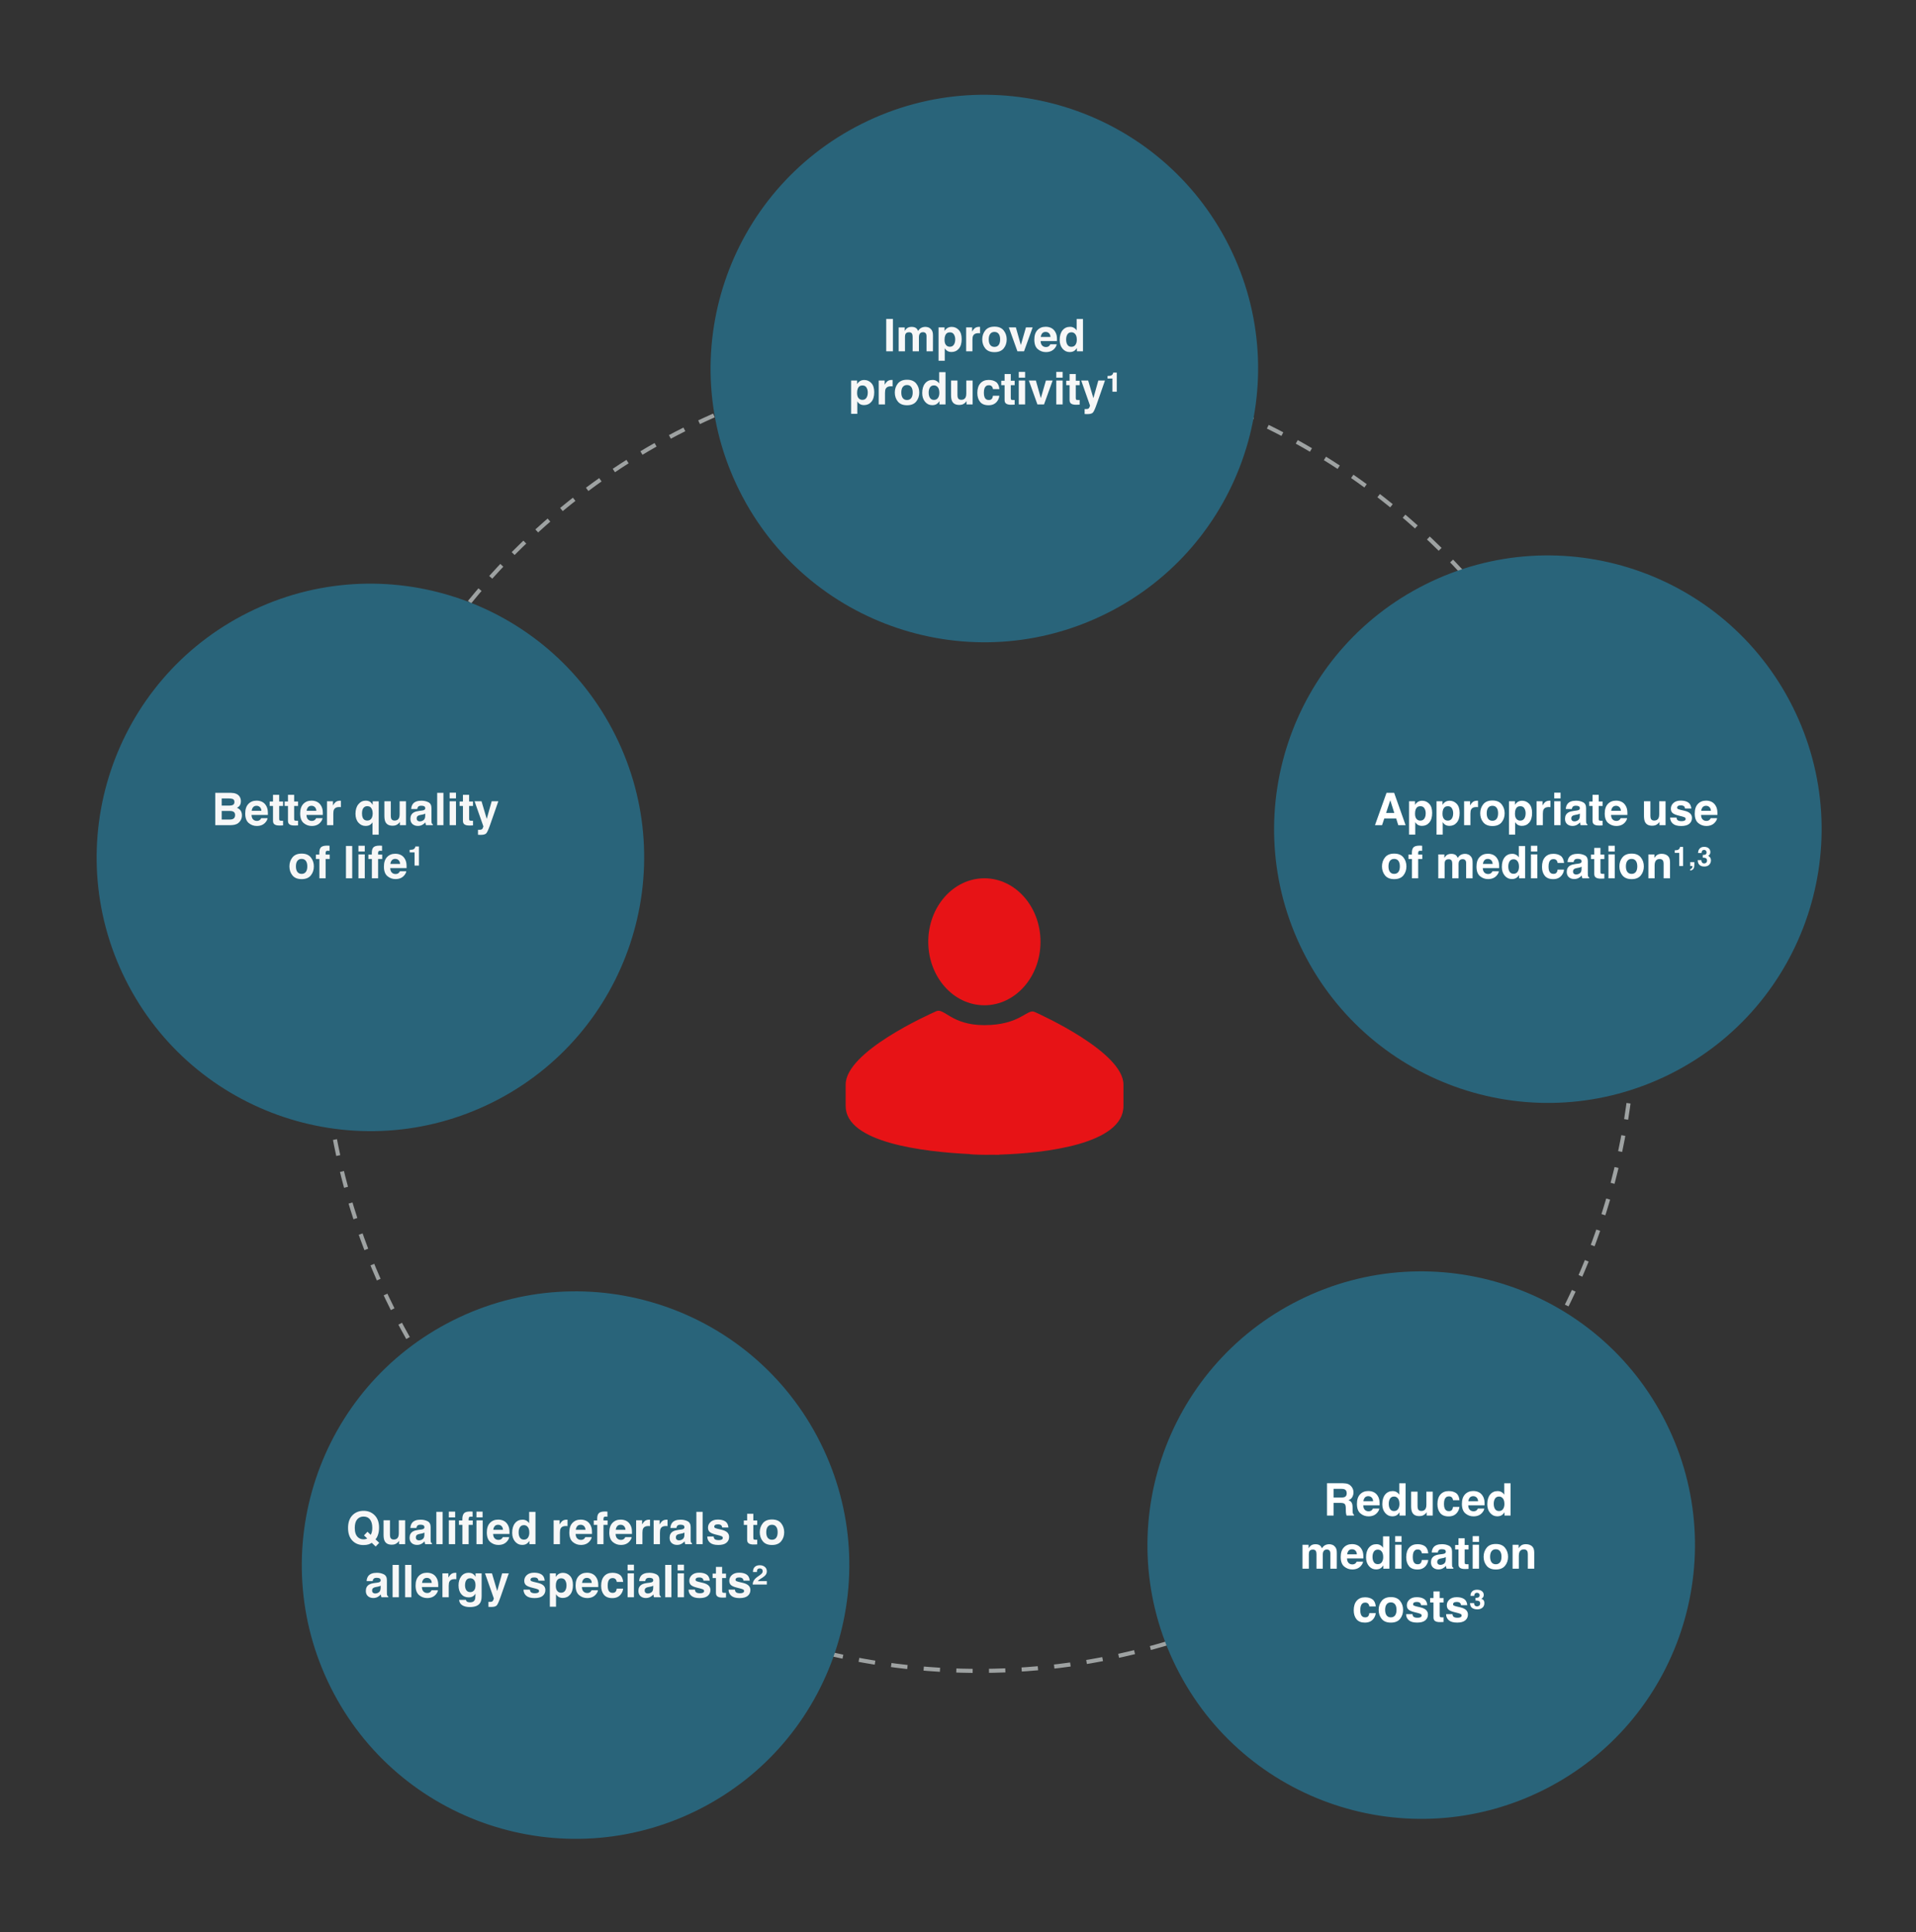 <svg width="469" height="473" viewBox="0 0 469 473" fill="none" xmlns="http://www.w3.org/2000/svg">
<rect x="0" y="0" width="469" height="473" fill="#333333" stroke="none"/>
<circle cx="239.584" cy="248.526" r="160.5" transform="rotate(-26.557 239.584 248.526)" stroke="#9EA2A2" stroke-dasharray="4 4"/>
<circle cx="90.669" cy="209.886" r="67" transform="rotate(-26.557 90.669 209.886)" fill="#29647A"/>
<circle cx="240.949" cy="90.213" r="67" transform="rotate(-26.557 240.949 90.213)" fill="#29647A"/>
<circle cx="347.886" cy="378.232" r="67" transform="rotate(-26.557 347.886 378.232)" fill="#29647A"/>
<circle cx="140.886" cy="383.124" r="67" transform="rotate(-26.557 140.886 383.124)" fill="#29647A"/>
<path d="M56.277 202H52.69V194.083H56.535C57.505 194.097 58.193 194.378 58.598 194.926C58.841 195.263 58.963 195.666 58.963 196.135C58.963 196.618 58.841 197.007 58.598 197.3C58.462 197.465 58.261 197.615 57.996 197.751C58.401 197.898 58.705 198.131 58.909 198.45C59.117 198.768 59.221 199.155 59.221 199.61C59.221 200.079 59.102 200.5 58.866 200.872C58.716 201.119 58.528 201.327 58.302 201.495C58.048 201.688 57.747 201.821 57.4 201.893C57.056 201.964 56.682 202 56.277 202ZM56.24 198.514H54.269V200.625H56.213C56.56 200.625 56.831 200.578 57.024 200.485C57.375 200.313 57.55 199.984 57.55 199.497C57.55 199.085 57.38 198.802 57.04 198.648C56.85 198.562 56.584 198.518 56.24 198.514ZM57.062 197.005C57.276 196.876 57.384 196.645 57.384 196.312C57.384 195.943 57.241 195.7 56.954 195.581C56.707 195.499 56.392 195.458 56.009 195.458H54.269V197.204H56.213C56.56 197.204 56.843 197.137 57.062 197.005ZM65.499 200.281C65.46 200.629 65.279 200.981 64.957 201.339C64.456 201.909 63.754 202.193 62.852 202.193C62.107 202.193 61.45 201.953 60.88 201.474C60.311 200.994 60.026 200.213 60.026 199.132C60.026 198.118 60.282 197.341 60.794 196.801C61.31 196.26 61.978 195.99 62.798 195.99C63.285 195.99 63.724 196.081 64.114 196.264C64.504 196.446 64.826 196.734 65.081 197.128C65.31 197.476 65.458 197.879 65.526 198.337C65.566 198.605 65.582 198.992 65.575 199.497H61.568C61.589 200.084 61.774 200.496 62.121 200.732C62.332 200.879 62.587 200.953 62.884 200.953C63.199 200.953 63.455 200.863 63.652 200.684C63.759 200.587 63.854 200.453 63.937 200.281H65.499ZM63.985 198.487C63.96 198.083 63.836 197.776 63.614 197.569C63.396 197.358 63.124 197.252 62.798 197.252C62.443 197.252 62.168 197.363 61.971 197.585C61.777 197.807 61.656 198.108 61.605 198.487H63.985ZM69.291 200.91V202.054L68.566 202.081C67.843 202.106 67.349 201.98 67.084 201.705C66.912 201.529 66.826 201.259 66.826 200.893V197.289H66.01V196.199H66.826V194.566H68.341V196.199H69.291V197.289H68.341V200.383C68.341 200.623 68.371 200.774 68.432 200.834C68.493 200.892 68.679 200.92 68.991 200.92C69.037 200.92 69.086 200.92 69.136 200.92C69.189 200.917 69.241 200.913 69.291 200.91ZM72.955 200.91V202.054L72.23 202.081C71.506 202.106 71.012 201.98 70.747 201.705C70.575 201.529 70.489 201.259 70.489 200.893V197.289H69.673V196.199H70.489V194.566H72.004V196.199H72.955V197.289H72.004V200.383C72.004 200.623 72.034 200.774 72.095 200.834C72.156 200.892 72.342 200.92 72.654 200.92C72.7 200.92 72.749 200.92 72.799 200.92C72.853 200.917 72.904 200.913 72.955 200.91ZM78.949 200.281C78.909 200.629 78.728 200.981 78.406 201.339C77.905 201.909 77.203 202.193 76.301 202.193C75.556 202.193 74.899 201.953 74.33 201.474C73.76 200.994 73.476 200.213 73.476 199.132C73.476 198.118 73.732 197.341 74.244 196.801C74.759 196.26 75.427 195.99 76.247 195.99C76.734 195.99 77.173 196.081 77.563 196.264C77.953 196.446 78.276 196.734 78.53 197.128C78.759 197.476 78.908 197.879 78.976 198.337C79.015 198.605 79.031 198.992 79.024 199.497H75.017C75.039 200.084 75.223 200.496 75.57 200.732C75.782 200.879 76.036 200.953 76.333 200.953C76.648 200.953 76.904 200.863 77.101 200.684C77.209 200.587 77.303 200.453 77.386 200.281H78.949ZM77.434 198.487C77.409 198.083 77.285 197.776 77.064 197.569C76.845 197.358 76.573 197.252 76.247 197.252C75.893 197.252 75.617 197.363 75.42 197.585C75.227 197.807 75.105 198.108 75.055 198.487H77.434ZM83.004 197.558C82.388 197.558 81.974 197.759 81.763 198.16C81.645 198.385 81.586 198.733 81.586 199.202V202H80.044V196.145H81.505V197.166C81.742 196.776 81.948 196.509 82.123 196.366C82.409 196.126 82.782 196.006 83.24 196.006C83.269 196.006 83.292 196.008 83.31 196.011C83.332 196.011 83.376 196.013 83.444 196.017V197.585C83.348 197.574 83.262 197.567 83.186 197.563C83.111 197.56 83.05 197.558 83.004 197.558ZM91.184 204.32V201.275C91.07 201.511 90.873 201.722 90.593 201.909C90.317 202.091 89.94 202.183 89.46 202.183C88.783 202.183 88.207 201.912 87.731 201.372C87.254 200.831 87.016 200.109 87.016 199.207C87.016 198.233 87.254 197.454 87.731 196.871C88.21 196.287 88.801 195.995 89.503 195.995C89.99 195.995 90.384 196.115 90.685 196.355C90.86 196.491 91.039 196.715 91.222 197.026V196.156H92.699V204.32H91.184ZM88.772 200.136C88.973 200.627 89.345 200.872 89.89 200.872C90.416 200.872 90.79 200.646 91.012 200.195C91.155 199.898 91.227 199.522 91.227 199.067C91.227 198.709 91.166 198.389 91.044 198.106C90.826 197.597 90.443 197.343 89.895 197.343C89.508 197.343 89.197 197.492 88.96 197.789C88.728 198.086 88.611 198.537 88.611 199.143C88.611 199.547 88.665 199.878 88.772 200.136ZM97.887 201.173C97.873 201.191 97.837 201.244 97.78 201.334C97.722 201.423 97.654 201.502 97.576 201.57C97.336 201.785 97.103 201.932 96.877 202.011C96.655 202.089 96.394 202.129 96.093 202.129C95.227 202.129 94.643 201.817 94.342 201.194C94.174 200.851 94.09 200.344 94.09 199.674V196.145H95.658V199.674C95.658 200.007 95.698 200.258 95.776 200.426C95.916 200.723 96.19 200.872 96.598 200.872C97.121 200.872 97.479 200.661 97.672 200.238C97.773 200.009 97.823 199.706 97.823 199.331V196.145H99.375V202H97.887V201.173ZM101.078 196.779C101.482 196.264 102.177 196.006 103.162 196.006C103.803 196.006 104.372 196.133 104.87 196.387C105.367 196.641 105.616 197.121 105.616 197.827V200.512C105.616 200.698 105.62 200.924 105.627 201.189C105.638 201.389 105.668 201.525 105.718 201.597C105.768 201.669 105.844 201.728 105.944 201.774V202H104.279C104.232 201.882 104.2 201.771 104.182 201.667C104.164 201.563 104.15 201.445 104.139 201.312C103.928 201.542 103.684 201.737 103.409 201.898C103.079 202.088 102.707 202.183 102.292 202.183C101.762 202.183 101.323 202.032 100.976 201.731C100.632 201.427 100.46 200.997 100.46 200.442C100.46 199.723 100.737 199.202 101.292 198.879C101.597 198.704 102.044 198.579 102.635 198.503L103.156 198.439C103.439 198.403 103.641 198.358 103.763 198.305C103.982 198.212 104.091 198.067 104.091 197.87C104.091 197.63 104.007 197.465 103.838 197.375C103.674 197.282 103.43 197.236 103.108 197.236C102.746 197.236 102.49 197.325 102.34 197.504C102.232 197.637 102.161 197.816 102.125 198.041H100.648C100.68 197.529 100.823 197.109 101.078 196.779ZM102.216 200.893C102.36 201.012 102.535 201.071 102.743 201.071C103.072 201.071 103.375 200.974 103.65 200.781C103.93 200.587 104.075 200.235 104.085 199.723V199.153C103.989 199.214 103.89 199.264 103.79 199.304C103.693 199.339 103.559 199.373 103.387 199.406L103.043 199.47C102.721 199.527 102.49 199.597 102.351 199.68C102.114 199.819 101.996 200.036 101.996 200.33C101.996 200.591 102.069 200.779 102.216 200.893ZM107.013 194.083H108.543V202H107.013V194.083ZM111.616 196.145V202H110.063V196.145H111.616ZM111.616 194.035V195.447H110.063V194.035H111.616ZM115.784 200.91V202.054L115.059 202.081C114.335 202.106 113.841 201.98 113.576 201.705C113.404 201.529 113.318 201.259 113.318 200.893V197.289H112.502V196.199H113.318V194.566H114.833V196.199H115.784V197.289H114.833V200.383C114.833 200.623 114.863 200.774 114.924 200.834C114.985 200.892 115.171 200.92 115.483 200.92C115.529 200.92 115.578 200.92 115.628 200.92C115.682 200.917 115.734 200.913 115.784 200.91ZM119.146 200.464L120.354 196.145H121.982L119.973 201.903C119.586 203.013 119.28 203.701 119.055 203.966C118.829 204.234 118.378 204.369 117.701 204.369C117.565 204.369 117.456 204.367 117.374 204.363C117.291 204.363 117.168 204.358 117.003 204.347V203.122L117.196 203.133C117.347 203.14 117.49 203.135 117.626 203.117C117.762 203.099 117.877 203.058 117.97 202.994C118.059 202.933 118.142 202.806 118.217 202.612C118.296 202.419 118.328 202.301 118.313 202.258L116.165 196.145H117.868L119.146 200.464ZM76.086 209.887C76.58 210.506 76.827 211.238 76.827 212.083C76.827 212.943 76.58 213.679 76.086 214.291C75.592 214.9 74.842 215.204 73.835 215.204C72.829 215.204 72.079 214.9 71.585 214.291C71.091 213.679 70.844 212.943 70.844 212.083C70.844 211.238 71.091 210.506 71.585 209.887C72.079 209.267 72.829 208.957 73.835 208.957C74.842 208.957 75.592 209.267 76.086 209.887ZM73.83 210.252C73.382 210.252 73.037 210.411 72.793 210.73C72.553 211.045 72.434 211.496 72.434 212.083C72.434 212.671 72.553 213.124 72.793 213.442C73.037 213.761 73.382 213.92 73.83 213.92C74.278 213.92 74.621 213.761 74.861 213.442C75.101 213.124 75.221 212.671 75.221 212.083C75.221 211.496 75.101 211.045 74.861 210.73C74.621 210.411 74.278 210.252 73.83 210.252ZM80.673 207.035V208.281C80.587 208.27 80.442 208.263 80.238 208.259C80.037 208.252 79.898 208.297 79.819 208.393C79.744 208.487 79.706 208.59 79.706 208.705V209.199H80.71V210.279H79.706V215H78.181V210.279H77.327V209.199H78.165V208.823C78.165 208.197 78.27 207.765 78.481 207.529C78.704 207.178 79.239 207.002 80.087 207.002C80.184 207.002 80.272 207.006 80.351 207.013C80.429 207.017 80.537 207.024 80.673 207.035ZM84.685 207.083H86.216V215H84.685V207.083ZM89.288 209.145V215H87.736V209.145H89.288ZM89.288 207.035V208.447H87.736V207.035H89.288ZM93.52 207.035V208.281C93.435 208.27 93.29 208.263 93.085 208.259C92.885 208.252 92.745 208.297 92.666 208.393C92.591 208.487 92.554 208.59 92.554 208.705V209.199H93.558V210.279H92.554V215H91.028V210.279H90.174V209.199H91.012V208.823C91.012 208.197 91.118 207.765 91.329 207.529C91.551 207.178 92.086 207.002 92.935 207.002C93.032 207.002 93.12 207.006 93.198 207.013C93.277 207.017 93.384 207.024 93.52 207.035ZM99.45 213.281C99.411 213.629 99.23 213.981 98.908 214.339C98.406 214.909 97.705 215.193 96.802 215.193C96.058 215.193 95.4 214.953 94.831 214.474C94.262 213.994 93.977 213.213 93.977 212.132C93.977 211.118 94.233 210.341 94.745 209.801C95.261 209.26 95.928 208.99 96.749 208.99C97.236 208.99 97.674 209.081 98.064 209.264C98.455 209.446 98.777 209.734 99.031 210.128C99.26 210.476 99.409 210.879 99.477 211.337C99.516 211.605 99.533 211.992 99.525 212.497H95.519C95.54 213.084 95.724 213.496 96.072 213.732C96.283 213.879 96.537 213.953 96.835 213.953C97.15 213.953 97.406 213.863 97.603 213.684C97.71 213.587 97.805 213.453 97.887 213.281H99.45ZM97.936 211.487C97.91 211.083 97.787 210.776 97.565 210.569C97.347 210.358 97.074 210.252 96.749 210.252C96.394 210.252 96.118 210.363 95.921 210.585C95.728 210.807 95.606 211.108 95.556 211.487H97.936ZM102.544 211.885H101.475V208.662H100.277V208.039C100.671 208.021 100.924 207.996 101.035 207.964C101.146 207.932 101.241 207.885 101.319 207.824C101.423 207.749 101.506 207.659 101.566 207.556C101.631 207.448 101.663 207.334 101.663 207.212H102.544V211.885Z" fill="#F7F7F7"/>
<path d="M216.932 78.083H218.576V86H216.932V78.083ZM223.286 81.757C223.157 81.474 222.905 81.332 222.529 81.332C222.092 81.332 221.798 81.474 221.648 81.757C221.566 81.918 221.524 82.158 221.524 82.477V86H219.972V80.156H221.46V81.01C221.65 80.706 221.829 80.489 221.997 80.36C222.294 80.131 222.679 80.017 223.152 80.017C223.599 80.017 223.961 80.115 224.237 80.312C224.459 80.495 224.627 80.729 224.742 81.016C224.942 80.672 225.191 80.419 225.488 80.258C225.803 80.097 226.154 80.017 226.541 80.017C226.799 80.017 227.053 80.067 227.304 80.167C227.554 80.267 227.782 80.443 227.986 80.693C228.151 80.897 228.262 81.148 228.319 81.445C228.355 81.642 228.373 81.93 228.373 82.31L228.362 86H226.793V82.272C226.793 82.05 226.758 81.868 226.686 81.725C226.55 81.452 226.299 81.316 225.934 81.316C225.512 81.316 225.22 81.492 225.059 81.843C224.976 82.029 224.935 82.253 224.935 82.514V86H223.394V82.514C223.394 82.167 223.358 81.914 223.286 81.757ZM234.689 80.774C235.162 81.279 235.398 82.02 235.398 82.998C235.398 84.029 235.165 84.815 234.7 85.355C234.238 85.896 233.642 86.166 232.911 86.166C232.446 86.166 232.059 86.05 231.751 85.817C231.583 85.688 231.418 85.5 231.257 85.253V88.304H229.742V80.145H231.208V81.01C231.373 80.756 231.549 80.555 231.735 80.409C232.075 80.147 232.48 80.017 232.949 80.017C233.633 80.017 234.213 80.269 234.689 80.774ZM233.819 83.073C233.819 82.621 233.715 82.222 233.507 81.875C233.303 81.528 232.97 81.354 232.508 81.354C231.953 81.354 231.572 81.617 231.364 82.144C231.257 82.423 231.203 82.777 231.203 83.207C231.203 83.887 231.384 84.365 231.746 84.641C231.96 84.802 232.215 84.883 232.508 84.883C232.934 84.883 233.258 84.718 233.48 84.389C233.706 84.059 233.819 83.621 233.819 83.073ZM239.453 81.558C238.837 81.558 238.424 81.759 238.212 82.16C238.094 82.385 238.035 82.733 238.035 83.202V86H236.494V80.145H237.955V81.166C238.191 80.776 238.397 80.509 238.572 80.366C238.859 80.126 239.231 80.006 239.689 80.006C239.718 80.006 239.741 80.008 239.759 80.011C239.781 80.011 239.826 80.013 239.894 80.017V81.585C239.797 81.574 239.711 81.567 239.636 81.563C239.561 81.56 239.5 81.558 239.453 81.558ZM245.678 80.887C246.172 81.506 246.419 82.238 246.419 83.084C246.419 83.943 246.172 84.679 245.678 85.291C245.184 85.9 244.434 86.204 243.428 86.204C242.422 86.204 241.671 85.9 241.177 85.291C240.683 84.679 240.436 83.943 240.436 83.084C240.436 82.238 240.683 81.506 241.177 80.887C241.671 80.267 242.422 79.957 243.428 79.957C244.434 79.957 245.184 80.267 245.678 80.887ZM243.422 81.252C242.975 81.252 242.629 81.411 242.386 81.73C242.146 82.045 242.026 82.496 242.026 83.084C242.026 83.671 242.146 84.124 242.386 84.442C242.629 84.761 242.975 84.92 243.422 84.92C243.87 84.92 244.214 84.761 244.454 84.442C244.694 84.124 244.813 83.671 244.813 83.084C244.813 82.496 244.694 82.045 244.454 81.73C244.214 81.411 243.87 81.252 243.422 81.252ZM246.946 80.145H248.665L249.884 84.464L251.13 80.145H252.773L250.663 86H249.046L246.946 80.145ZM258.655 84.281C258.615 84.629 258.435 84.981 258.112 85.339C257.611 85.909 256.909 86.193 256.007 86.193C255.262 86.193 254.605 85.953 254.036 85.474C253.466 84.994 253.182 84.213 253.182 83.132C253.182 82.118 253.438 81.341 253.95 80.801C254.465 80.26 255.133 79.99 255.953 79.99C256.44 79.99 256.879 80.081 257.269 80.264C257.659 80.446 257.982 80.734 258.236 81.128C258.465 81.476 258.614 81.879 258.682 82.337C258.721 82.605 258.737 82.992 258.73 83.497H254.723C254.745 84.084 254.929 84.496 255.276 84.732C255.488 84.879 255.742 84.953 256.039 84.953C256.354 84.953 256.61 84.863 256.807 84.684C256.915 84.587 257.009 84.453 257.092 84.281H258.655ZM257.14 82.487C257.115 82.083 256.992 81.776 256.77 81.569C256.551 81.358 256.279 81.252 255.953 81.252C255.599 81.252 255.323 81.363 255.126 81.585C254.933 81.807 254.811 82.108 254.761 82.487H257.14ZM265.095 78.094V86H263.607V85.189C263.389 85.536 263.14 85.789 262.86 85.946C262.581 86.104 262.234 86.183 261.818 86.183C261.134 86.183 260.558 85.907 260.089 85.355C259.623 84.8 259.391 84.09 259.391 83.223C259.391 82.224 259.62 81.438 260.078 80.865C260.54 80.292 261.156 80.006 261.926 80.006C262.28 80.006 262.595 80.085 262.871 80.242C263.147 80.396 263.371 80.611 263.542 80.887V78.094H265.095ZM260.97 83.11C260.97 83.651 261.077 84.082 261.292 84.405C261.503 84.731 261.826 84.894 262.259 84.894C262.692 84.894 263.021 84.732 263.247 84.41C263.473 84.088 263.585 83.671 263.585 83.159C263.585 82.442 263.405 81.93 263.043 81.623C262.821 81.436 262.563 81.343 262.27 81.343C261.822 81.343 261.493 81.513 261.281 81.853C261.074 82.19 260.97 82.609 260.97 83.11ZM213.285 93.774C213.758 94.279 213.994 95.02 213.994 95.998C213.994 97.029 213.761 97.815 213.296 98.355C212.834 98.896 212.238 99.166 211.507 99.166C211.042 99.166 210.655 99.05 210.347 98.817C210.179 98.688 210.014 98.5 209.853 98.253V101.304H208.338V93.145H209.805V94.01C209.969 93.756 210.145 93.555 210.331 93.409C210.671 93.147 211.076 93.017 211.545 93.017C212.229 93.017 212.809 93.269 213.285 93.774ZM212.415 96.073C212.415 95.621 212.311 95.222 212.104 94.875C211.899 94.528 211.566 94.354 211.104 94.354C210.549 94.354 210.168 94.617 209.96 95.144C209.853 95.423 209.799 95.777 209.799 96.207C209.799 96.887 209.98 97.365 210.342 97.641C210.557 97.802 210.811 97.883 211.104 97.883C211.531 97.883 211.855 97.718 212.077 97.389C212.302 97.059 212.415 96.621 212.415 96.073ZM218.049 94.558C217.433 94.558 217.02 94.759 216.809 95.16C216.69 95.385 216.631 95.733 216.631 96.202V99H215.09V93.145H216.551V94.166C216.787 93.776 216.993 93.509 217.168 93.366C217.455 93.126 217.827 93.006 218.286 93.006C218.314 93.006 218.338 93.008 218.355 93.011C218.377 93.011 218.422 93.013 218.49 93.017V94.585C218.393 94.574 218.307 94.567 218.232 94.563C218.157 94.56 218.096 94.558 218.049 94.558ZM224.274 93.887C224.769 94.506 225.016 95.238 225.016 96.084C225.016 96.943 224.769 97.679 224.274 98.291C223.78 98.9 223.03 99.204 222.024 99.204C221.018 99.204 220.268 98.9 219.773 98.291C219.279 97.679 219.032 96.943 219.032 96.084C219.032 95.238 219.279 94.506 219.773 93.887C220.268 93.267 221.018 92.957 222.024 92.957C223.03 92.957 223.78 93.267 224.274 93.887ZM222.019 94.252C221.571 94.252 221.225 94.411 220.982 94.73C220.742 95.045 220.622 95.496 220.622 96.084C220.622 96.671 220.742 97.124 220.982 97.442C221.225 97.761 221.571 97.92 222.019 97.92C222.466 97.92 222.81 97.761 223.05 97.442C223.29 97.124 223.41 96.671 223.41 96.084C223.41 95.496 223.29 95.045 223.05 94.73C222.81 94.411 222.466 94.252 222.019 94.252ZM231.445 91.094V99H229.957V98.189C229.739 98.536 229.49 98.789 229.21 98.946C228.931 99.104 228.584 99.183 228.168 99.183C227.485 99.183 226.908 98.907 226.439 98.355C225.973 97.8 225.741 97.09 225.741 96.223C225.741 95.224 225.97 94.438 226.428 93.865C226.89 93.292 227.506 93.006 228.276 93.006C228.63 93.006 228.945 93.085 229.221 93.242C229.497 93.396 229.721 93.611 229.893 93.887V91.094H231.445ZM227.32 96.11C227.32 96.651 227.427 97.082 227.642 97.405C227.853 97.731 228.176 97.894 228.609 97.894C229.042 97.894 229.372 97.732 229.597 97.41C229.823 97.088 229.936 96.671 229.936 96.159C229.936 95.442 229.755 94.93 229.393 94.623C229.171 94.436 228.913 94.343 228.62 94.343C228.172 94.343 227.843 94.513 227.631 94.853C227.424 95.19 227.32 95.609 227.32 96.11ZM236.596 98.173C236.581 98.191 236.546 98.244 236.488 98.334C236.431 98.424 236.363 98.502 236.284 98.57C236.044 98.785 235.812 98.932 235.586 99.011C235.364 99.09 235.103 99.129 234.802 99.129C233.935 99.129 233.352 98.817 233.051 98.194C232.882 97.85 232.798 97.344 232.798 96.674V93.145H234.367V96.674C234.367 97.007 234.406 97.258 234.485 97.426C234.625 97.723 234.898 97.872 235.307 97.872C235.829 97.872 236.188 97.661 236.381 97.238C236.481 97.009 236.531 96.707 236.531 96.331V93.145H238.083V99H236.596V98.173ZM244.631 95.246H243.062C243.034 95.027 242.96 94.83 242.842 94.655C242.67 94.418 242.404 94.3 242.042 94.3C241.526 94.3 241.174 94.556 240.984 95.068C240.884 95.34 240.833 95.702 240.833 96.153C240.833 96.583 240.884 96.928 240.984 97.19C241.167 97.677 241.51 97.92 242.015 97.92C242.373 97.92 242.627 97.824 242.778 97.63C242.928 97.437 243.02 97.186 243.052 96.878H244.615C244.579 97.344 244.411 97.784 244.11 98.2C243.63 98.869 242.919 99.204 241.978 99.204C241.036 99.204 240.343 98.925 239.899 98.366C239.455 97.808 239.233 97.082 239.233 96.191C239.233 95.185 239.478 94.402 239.969 93.844C240.459 93.285 241.136 93.006 241.999 93.006C242.733 93.006 243.333 93.171 243.798 93.5C244.267 93.829 244.545 94.411 244.631 95.246ZM248.369 97.91V99.054L247.644 99.081C246.921 99.106 246.427 98.98 246.162 98.704C245.99 98.529 245.904 98.259 245.904 97.894V94.29H245.087V93.199H245.904V91.566H247.418V93.199H248.369V94.29H247.418V97.383C247.418 97.623 247.449 97.774 247.51 97.834C247.571 97.892 247.757 97.92 248.068 97.92C248.115 97.92 248.163 97.92 248.213 97.92C248.267 97.917 248.319 97.913 248.369 97.91ZM250.926 93.145V99H249.374V93.145H250.926ZM250.926 91.035V92.447H249.374V91.035H250.926ZM251.839 93.145H253.558L254.777 97.464L256.023 93.145H257.667L255.556 99H253.939L251.839 93.145ZM260.11 93.145V99H258.558V93.145H260.11ZM260.11 91.035V92.447H258.558V91.035H260.11ZM264.278 97.91V99.054L263.553 99.081C262.83 99.106 262.336 98.98 262.071 98.704C261.899 98.529 261.813 98.259 261.813 97.894V94.29H260.997V93.199H261.813V91.566H263.328V93.199H264.278V94.29H263.328V97.383C263.328 97.623 263.358 97.774 263.419 97.834C263.48 97.892 263.666 97.92 263.978 97.92C264.024 97.92 264.072 97.92 264.123 97.92C264.176 97.917 264.228 97.913 264.278 97.91ZM267.641 97.464L268.849 93.145H270.477L268.468 98.903C268.081 100.013 267.775 100.701 267.549 100.966C267.324 101.234 266.873 101.369 266.196 101.369C266.06 101.369 265.951 101.367 265.868 101.363C265.786 101.363 265.662 101.358 265.498 101.347V100.123L265.691 100.133C265.841 100.14 265.985 100.135 266.121 100.117C266.257 100.099 266.371 100.058 266.464 99.994C266.554 99.933 266.636 99.806 266.711 99.612C266.79 99.419 266.822 99.301 266.808 99.258L264.66 93.145H266.362L267.641 97.464ZM273.366 95.885H272.297V92.662H271.1V92.039C271.493 92.021 271.746 91.996 271.857 91.964C271.968 91.932 272.063 91.885 272.142 91.824C272.245 91.749 272.328 91.659 272.389 91.556C272.453 91.448 272.485 91.334 272.485 91.212H273.366V95.885Z" fill="#F7F7F7"/>
<path d="M90.251 378.043C89.897 378.161 89.473 378.22 88.978 378.22C87.947 378.22 87.095 377.912 86.422 377.296C85.606 376.555 85.197 375.467 85.197 374.031C85.197 372.584 85.616 371.49 86.454 370.749C87.138 370.144 87.988 369.841 89.005 369.841C90.029 369.841 90.889 370.162 91.584 370.803C92.386 371.544 92.787 372.581 92.787 373.913C92.787 374.618 92.701 375.209 92.529 375.685C92.389 376.14 92.183 376.518 91.911 376.818L92.824 377.672L91.96 378.575L91.003 377.672C90.713 377.848 90.463 377.971 90.251 378.043ZM89.897 376.614L89.097 375.852L89.951 374.96L90.751 375.723C90.876 375.465 90.964 375.239 91.014 375.046C91.093 374.756 91.132 374.417 91.132 374.031C91.132 373.143 90.95 372.457 90.585 371.974C90.223 371.487 89.693 371.243 88.995 371.243C88.339 371.243 87.817 371.476 87.426 371.941C87.036 372.407 86.841 373.103 86.841 374.031C86.841 375.116 87.12 375.893 87.679 376.362C88.04 376.666 88.474 376.818 88.978 376.818C89.168 376.818 89.351 376.795 89.526 376.748C89.623 376.723 89.747 376.679 89.897 376.614ZM97.685 377.173C97.671 377.191 97.635 377.244 97.578 377.334C97.52 377.423 97.452 377.502 97.374 377.57C97.134 377.785 96.901 377.932 96.675 378.011C96.453 378.089 96.192 378.129 95.891 378.129C95.025 378.129 94.441 377.817 94.14 377.194C93.972 376.851 93.888 376.344 93.888 375.674V372.145H95.456V375.674C95.456 376.007 95.495 376.258 95.574 376.426C95.714 376.723 95.988 376.872 96.396 376.872C96.919 376.872 97.277 376.661 97.47 376.238C97.57 376.009 97.621 375.706 97.621 375.331V372.145H99.173V378H97.685V377.173ZM100.875 372.779C101.28 372.264 101.975 372.006 102.959 372.006C103.6 372.006 104.17 372.133 104.667 372.387C105.165 372.641 105.414 373.121 105.414 373.827V376.512C105.414 376.698 105.418 376.924 105.425 377.189C105.436 377.389 105.466 377.525 105.516 377.597C105.566 377.669 105.641 377.728 105.742 377.774V378H104.077C104.03 377.882 103.998 377.771 103.98 377.667C103.962 377.563 103.948 377.445 103.937 377.312C103.726 377.542 103.482 377.737 103.207 377.898C102.877 378.088 102.505 378.183 102.089 378.183C101.559 378.183 101.121 378.032 100.773 377.731C100.43 377.427 100.258 376.997 100.258 376.442C100.258 375.723 100.535 375.202 101.09 374.879C101.395 374.704 101.842 374.579 102.433 374.503L102.954 374.439C103.237 374.403 103.439 374.358 103.561 374.305C103.779 374.212 103.889 374.067 103.889 373.87C103.889 373.63 103.805 373.465 103.636 373.375C103.472 373.282 103.228 373.236 102.906 373.236C102.544 373.236 102.288 373.325 102.138 373.504C102.03 373.637 101.959 373.816 101.923 374.041H100.446C100.478 373.529 100.621 373.109 100.875 372.779ZM102.014 376.893C102.157 377.012 102.333 377.071 102.541 377.071C102.87 377.071 103.173 376.974 103.448 376.781C103.728 376.587 103.873 376.235 103.883 375.723V375.153C103.787 375.214 103.688 375.264 103.588 375.304C103.491 375.339 103.357 375.373 103.185 375.406L102.841 375.47C102.519 375.527 102.288 375.597 102.148 375.68C101.912 375.819 101.794 376.036 101.794 376.33C101.794 376.591 101.867 376.779 102.014 376.893ZM106.811 370.083H108.341V378H106.811V370.083ZM111.414 372.145V378H109.861V372.145H111.414ZM111.414 370.035V371.447H109.861V370.035H111.414ZM114.717 378H113.191V373.279H112.337V372.199H113.175V371.823C113.175 371.2 113.313 370.736 113.589 370.432C113.836 370.146 114.339 370.002 115.098 370.002C115.191 370.002 115.286 370.006 115.383 370.013C115.479 370.02 115.58 370.027 115.684 370.035V371.281C115.612 371.277 115.542 371.275 115.474 371.275C115.406 371.272 115.324 371.27 115.227 371.27C114.987 371.27 114.84 371.336 114.787 371.469C114.733 371.601 114.71 371.809 114.717 372.092V372.199H115.721V373.279H114.717V378ZM118.154 372.172V378H116.629V372.172H118.154ZM116.629 371.431V370.035H118.127V371.431H116.629ZM124.637 376.281C124.598 376.629 124.417 376.981 124.095 377.339C123.593 377.909 122.892 378.193 121.989 378.193C121.244 378.193 120.587 377.953 120.018 377.474C119.449 376.994 119.164 376.213 119.164 375.132C119.164 374.118 119.42 373.341 119.932 372.801C120.448 372.26 121.116 371.99 121.936 371.99C122.423 371.99 122.861 372.081 123.251 372.264C123.642 372.446 123.964 372.734 124.218 373.128C124.447 373.476 124.596 373.879 124.664 374.337C124.703 374.605 124.72 374.992 124.712 375.497H120.706C120.727 376.084 120.911 376.496 121.259 376.732C121.47 376.879 121.724 376.953 122.021 376.953C122.337 376.953 122.593 376.863 122.79 376.684C122.897 376.587 122.992 376.453 123.074 376.281H124.637ZM123.123 374.487C123.097 374.083 122.974 373.776 122.752 373.569C122.534 373.358 122.261 373.252 121.936 373.252C121.581 373.252 121.305 373.363 121.108 373.585C120.915 373.807 120.793 374.108 120.743 374.487H123.123ZM131.077 370.094V378H129.589V377.189C129.371 377.536 129.122 377.789 128.843 377.946C128.563 378.104 128.216 378.183 127.801 378.183C127.117 378.183 126.54 377.907 126.071 377.355C125.606 376.8 125.373 376.09 125.373 375.223C125.373 374.224 125.602 373.438 126.061 372.865C126.522 372.292 127.138 372.006 127.908 372.006C128.263 372.006 128.578 372.085 128.854 372.242C129.129 372.396 129.353 372.611 129.525 372.887V370.094H131.077ZM126.952 375.11C126.952 375.651 127.06 376.082 127.274 376.405C127.486 376.731 127.808 376.893 128.241 376.893C128.674 376.893 129.004 376.732 129.229 376.41C129.455 376.088 129.568 375.671 129.568 375.159C129.568 374.442 129.387 373.93 129.025 373.622C128.803 373.436 128.546 373.343 128.252 373.343C127.804 373.343 127.475 373.513 127.264 373.853C127.056 374.19 126.952 374.609 126.952 375.11ZM138.479 373.558C137.863 373.558 137.449 373.759 137.238 374.16C137.12 374.385 137.061 374.733 137.061 375.202V378H135.519V372.145H136.98V373.166C137.216 372.776 137.422 372.509 137.598 372.366C137.884 372.126 138.257 372.006 138.715 372.006C138.743 372.006 138.767 372.008 138.785 372.011C138.806 372.011 138.851 372.013 138.919 372.017V373.585C138.822 373.574 138.736 373.567 138.661 373.563C138.586 373.56 138.525 373.558 138.479 373.558ZM144.833 376.281C144.793 376.629 144.612 376.981 144.29 377.339C143.789 377.909 143.087 378.193 142.185 378.193C141.44 378.193 140.783 377.953 140.213 377.474C139.644 376.994 139.359 376.213 139.359 375.132C139.359 374.118 139.615 373.341 140.127 372.801C140.643 372.26 141.311 371.99 142.131 371.99C142.618 371.99 143.056 372.081 143.447 372.264C143.837 372.446 144.159 372.734 144.414 373.128C144.643 373.476 144.791 373.879 144.859 374.337C144.899 374.605 144.915 374.992 144.908 375.497H140.901C140.922 376.084 141.107 376.496 141.454 376.732C141.665 376.879 141.92 376.953 142.217 376.953C142.532 376.953 142.788 376.863 142.985 376.684C143.092 376.587 143.187 376.453 143.27 376.281H144.833ZM143.318 374.487C143.293 374.083 143.169 373.776 142.947 373.569C142.729 373.358 142.457 373.252 142.131 373.252C141.776 373.252 141.501 373.363 141.304 373.585C141.11 373.807 140.989 374.108 140.938 374.487H143.318ZM148.689 370.035V371.281C148.603 371.27 148.458 371.263 148.254 371.259C148.053 371.252 147.914 371.297 147.835 371.393C147.76 371.487 147.722 371.59 147.722 371.705V372.199H148.727V373.279H147.722V378H146.197V373.279H145.343V372.199H146.181V371.823C146.181 371.197 146.286 370.765 146.498 370.529C146.72 370.178 147.255 370.002 148.104 370.002C148.2 370.002 148.288 370.006 148.367 370.013C148.445 370.017 148.553 370.024 148.689 370.035ZM154.619 376.281C154.579 376.629 154.398 376.981 154.076 377.339C153.575 377.909 152.873 378.193 151.971 378.193C151.226 378.193 150.569 377.953 150 377.474C149.43 376.994 149.146 376.213 149.146 375.132C149.146 374.118 149.402 373.341 149.914 372.801C150.429 372.26 151.097 371.99 151.917 371.99C152.404 371.99 152.843 372.081 153.233 372.264C153.623 372.446 153.945 372.734 154.2 373.128C154.429 373.476 154.577 373.879 154.646 374.337C154.685 374.605 154.701 374.992 154.694 375.497H150.687C150.708 376.084 150.893 376.496 151.24 376.732C151.451 376.879 151.706 376.953 152.003 376.953C152.318 376.953 152.574 376.863 152.771 376.684C152.878 376.587 152.973 376.453 153.056 376.281H154.619ZM153.104 374.487C153.079 374.083 152.955 373.776 152.733 373.569C152.515 373.358 152.243 373.252 151.917 373.252C151.562 373.252 151.287 373.363 151.09 373.585C150.896 373.807 150.775 374.108 150.725 374.487H153.104ZM158.674 373.558C158.058 373.558 157.644 373.759 157.433 374.16C157.315 374.385 157.256 374.733 157.256 375.202V378H155.714V372.145H157.175V373.166C157.412 372.776 157.618 372.509 157.793 372.366C158.079 372.126 158.452 372.006 158.91 372.006C158.939 372.006 158.962 372.008 158.98 372.011C159.001 372.011 159.046 372.013 159.114 372.017V373.585C159.018 373.574 158.932 373.567 158.856 373.563C158.781 373.56 158.72 373.558 158.674 373.558ZM162.96 373.558C162.344 373.558 161.931 373.759 161.719 374.16C161.601 374.385 161.542 374.733 161.542 375.202V378H160V372.145H161.461V373.166C161.698 372.776 161.904 372.509 162.079 372.366C162.366 372.126 162.738 372.006 163.196 372.006C163.225 372.006 163.248 372.008 163.266 372.011C163.288 372.011 163.332 372.013 163.4 372.017V373.585C163.304 373.574 163.218 373.567 163.143 373.563C163.067 373.56 163.007 373.558 162.96 373.558ZM164.523 372.779C164.928 372.264 165.622 372.006 166.607 372.006C167.248 372.006 167.817 372.133 168.315 372.387C168.813 372.641 169.062 373.121 169.062 373.827V376.512C169.062 376.698 169.065 376.924 169.072 377.189C169.083 377.389 169.113 377.525 169.164 377.597C169.214 377.669 169.289 377.728 169.389 377.774V378H167.724C167.678 377.882 167.645 377.771 167.627 377.667C167.61 377.563 167.595 377.445 167.584 377.312C167.373 377.542 167.13 377.737 166.854 377.898C166.525 378.088 166.152 378.183 165.737 378.183C165.207 378.183 164.768 378.032 164.421 377.731C164.077 377.427 163.905 376.997 163.905 376.442C163.905 375.723 164.183 375.202 164.738 374.879C165.042 374.704 165.49 374.579 166.081 374.503L166.602 374.439C166.884 374.403 167.087 374.358 167.208 374.305C167.427 374.212 167.536 374.067 167.536 373.87C167.536 373.63 167.452 373.465 167.284 373.375C167.119 373.282 166.875 373.236 166.553 373.236C166.192 373.236 165.936 373.325 165.785 373.504C165.678 373.637 165.606 373.816 165.57 374.041H164.093C164.125 373.529 164.269 373.109 164.523 372.779ZM165.662 376.893C165.805 377.012 165.98 377.071 166.188 377.071C166.517 377.071 166.82 376.974 167.096 376.781C167.375 376.587 167.52 376.235 167.531 375.723V375.153C167.434 375.214 167.336 375.264 167.235 375.304C167.139 375.339 167.004 375.373 166.833 375.406L166.489 375.47C166.167 375.527 165.936 375.597 165.796 375.68C165.56 375.819 165.441 376.036 165.441 376.33C165.441 376.591 165.515 376.779 165.662 376.893ZM170.458 370.083H171.989V378H170.458V370.083ZM177.521 372.414C177.979 372.708 178.243 373.213 178.311 373.929H176.78C176.758 373.732 176.703 373.576 176.613 373.461C176.445 373.254 176.159 373.15 175.754 373.15C175.421 373.15 175.183 373.202 175.04 373.306C174.9 373.409 174.83 373.531 174.83 373.671C174.83 373.846 174.905 373.973 175.056 374.052C175.206 374.135 175.738 374.276 176.651 374.477C177.26 374.62 177.716 374.836 178.021 375.126C178.321 375.42 178.472 375.787 178.472 376.227C178.472 376.808 178.255 377.282 177.822 377.651C177.392 378.016 176.726 378.199 175.824 378.199C174.903 378.199 174.223 378.005 173.783 377.619C173.346 377.228 173.127 376.732 173.127 376.131H174.68C174.712 376.403 174.782 376.596 174.889 376.711C175.079 376.915 175.43 377.017 175.942 377.017C176.243 377.017 176.481 376.972 176.656 376.883C176.835 376.793 176.925 376.659 176.925 376.48C176.925 376.308 176.853 376.177 176.71 376.088C176.567 375.998 176.035 375.844 175.115 375.626C174.452 375.461 173.985 375.255 173.713 375.008C173.441 374.765 173.305 374.414 173.305 373.956C173.305 373.415 173.516 372.951 173.938 372.564C174.365 372.174 174.963 371.979 175.732 371.979C176.463 371.979 177.059 372.124 177.521 372.414ZM185.352 376.91V378.054L184.627 378.081C183.904 378.106 183.41 377.98 183.145 377.705C182.973 377.529 182.887 377.259 182.887 376.893V373.289H182.07V372.199H182.887V370.566H184.401V372.199H185.352V373.289H184.401V376.383C184.401 376.623 184.432 376.774 184.493 376.834C184.554 376.892 184.74 376.92 185.051 376.92C185.098 376.92 185.146 376.92 185.196 376.92C185.25 376.917 185.302 376.913 185.352 376.91ZM191.217 372.887C191.711 373.506 191.958 374.238 191.958 375.083C191.958 375.943 191.711 376.679 191.217 377.291C190.723 377.9 189.973 378.204 188.967 378.204C187.961 378.204 187.21 377.9 186.716 377.291C186.222 376.679 185.975 375.943 185.975 375.083C185.975 374.238 186.222 373.506 186.716 372.887C187.21 372.267 187.961 371.957 188.967 371.957C189.973 371.957 190.723 372.267 191.217 372.887ZM188.961 373.252C188.514 373.252 188.168 373.411 187.925 373.73C187.685 374.045 187.565 374.496 187.565 375.083C187.565 375.671 187.685 376.124 187.925 376.442C188.168 376.761 188.514 376.92 188.961 376.92C189.409 376.92 189.753 376.761 189.993 376.442C190.233 376.124 190.353 375.671 190.353 375.083C190.353 374.496 190.233 374.045 189.993 373.73C189.753 373.411 189.409 373.252 188.961 373.252ZM90.165 385.779C90.57 385.264 91.265 385.006 92.249 385.006C92.891 385.006 93.46 385.133 93.957 385.387C94.455 385.641 94.704 386.121 94.704 386.827V389.512C94.704 389.698 94.708 389.924 94.715 390.189C94.726 390.389 94.756 390.525 94.806 390.597C94.856 390.669 94.931 390.728 95.032 390.774V391H93.367C93.32 390.882 93.288 390.771 93.27 390.667C93.252 390.563 93.238 390.445 93.227 390.312C93.016 390.542 92.772 390.737 92.497 390.898C92.167 391.088 91.795 391.183 91.379 391.183C90.849 391.183 90.411 391.032 90.064 390.731C89.72 390.427 89.548 389.997 89.548 389.442C89.548 388.723 89.825 388.202 90.38 387.879C90.685 387.704 91.132 387.579 91.723 387.503L92.244 387.439C92.527 387.403 92.729 387.358 92.851 387.305C93.07 387.212 93.179 387.067 93.179 386.87C93.179 386.63 93.095 386.465 92.926 386.375C92.762 386.282 92.518 386.236 92.196 386.236C91.834 386.236 91.578 386.325 91.428 386.504C91.32 386.637 91.249 386.816 91.213 387.041H89.736C89.768 386.529 89.911 386.109 90.165 385.779ZM91.304 389.893C91.447 390.012 91.623 390.071 91.831 390.071C92.16 390.071 92.463 389.974 92.738 389.781C93.018 389.587 93.163 389.235 93.173 388.723V388.153C93.077 388.214 92.978 388.264 92.878 388.304C92.781 388.339 92.647 388.373 92.475 388.406L92.131 388.47C91.809 388.527 91.578 388.597 91.439 388.68C91.202 388.819 91.084 389.036 91.084 389.33C91.084 389.591 91.157 389.779 91.304 389.893ZM96.101 383.083H97.631V391H96.101V383.083ZM99.162 383.083H100.693V391H99.162V383.083ZM107.203 389.281C107.163 389.629 106.982 389.981 106.66 390.339C106.159 390.909 105.457 391.193 104.555 391.193C103.81 391.193 103.153 390.953 102.583 390.474C102.014 389.994 101.729 389.213 101.729 388.132C101.729 387.118 101.986 386.341 102.498 385.801C103.013 385.26 103.681 384.99 104.501 384.99C104.988 384.99 105.427 385.081 105.817 385.264C106.207 385.446 106.529 385.734 106.784 386.128C107.013 386.476 107.161 386.879 107.229 387.337C107.269 387.605 107.285 387.992 107.278 388.497H103.271C103.292 389.084 103.477 389.496 103.824 389.732C104.035 389.879 104.29 389.953 104.587 389.953C104.902 389.953 105.158 389.863 105.355 389.684C105.462 389.587 105.557 389.453 105.64 389.281H107.203ZM105.688 387.487C105.663 387.083 105.539 386.776 105.317 386.569C105.099 386.358 104.827 386.252 104.501 386.252C104.146 386.252 103.871 386.363 103.674 386.585C103.48 386.807 103.359 387.108 103.309 387.487H105.688ZM111.258 386.558C110.642 386.558 110.228 386.759 110.017 387.16C109.899 387.385 109.84 387.733 109.84 388.202V391H108.298V385.145H109.759V386.166C109.996 385.776 110.201 385.509 110.377 385.366C110.663 385.126 111.036 385.006 111.494 385.006C111.523 385.006 111.546 385.008 111.564 385.011C111.585 385.011 111.63 385.013 111.698 385.017V386.585C111.602 386.574 111.516 386.567 111.44 386.563C111.365 386.56 111.304 386.558 111.258 386.558ZM114.255 392.026C114.42 392.165 114.697 392.235 115.087 392.235C115.639 392.235 116.008 392.051 116.194 391.682C116.316 391.446 116.376 391.048 116.376 390.49V390.114C116.23 390.364 116.072 390.552 115.904 390.678C115.599 390.91 115.204 391.027 114.717 391.027C113.965 391.027 113.363 390.764 112.912 390.237C112.465 389.707 112.241 388.991 112.241 388.089C112.241 387.219 112.457 386.488 112.891 385.897C113.324 385.303 113.938 385.006 114.733 385.006C115.027 385.006 115.283 385.051 115.501 385.14C115.873 385.294 116.174 385.577 116.403 385.989V385.145H117.891V390.699C117.891 391.455 117.764 392.024 117.51 392.407C117.073 393.066 116.235 393.395 114.996 393.395C114.248 393.395 113.637 393.249 113.165 392.955C112.692 392.661 112.431 392.223 112.38 391.639H114.045C114.088 391.818 114.158 391.947 114.255 392.026ZM113.997 389.002C114.205 389.496 114.577 389.743 115.114 389.743C115.472 389.743 115.775 389.609 116.022 389.34C116.269 389.068 116.393 388.637 116.393 388.046C116.393 387.491 116.274 387.068 116.038 386.778C115.805 386.488 115.492 386.343 115.098 386.343C114.561 386.343 114.19 386.596 113.986 387.101C113.879 387.369 113.825 387.7 113.825 388.094C113.825 388.434 113.882 388.737 113.997 389.002ZM121.705 389.464L122.913 385.145H124.541L122.532 390.903C122.145 392.013 121.839 392.701 121.613 392.966C121.388 393.234 120.937 393.369 120.26 393.369C120.124 393.369 120.014 393.367 119.932 393.363C119.85 393.363 119.726 393.358 119.562 393.347V392.122L119.755 392.133C119.905 392.14 120.049 392.135 120.185 392.117C120.321 392.099 120.435 392.058 120.528 391.994C120.618 391.933 120.7 391.806 120.775 391.612C120.854 391.419 120.886 391.301 120.872 391.258L118.724 385.145H120.426L121.705 389.464ZM132.543 385.414C133.002 385.708 133.265 386.213 133.333 386.929H131.802C131.781 386.732 131.725 386.576 131.636 386.461C131.467 386.254 131.181 386.15 130.776 386.15C130.443 386.15 130.205 386.202 130.062 386.306C129.922 386.409 129.853 386.531 129.853 386.671C129.853 386.846 129.928 386.973 130.078 387.052C130.229 387.135 130.76 387.276 131.673 387.477C132.282 387.62 132.739 387.836 133.043 388.126C133.344 388.42 133.494 388.787 133.494 389.227C133.494 389.808 133.278 390.282 132.844 390.651C132.415 391.016 131.749 391.199 130.846 391.199C129.926 391.199 129.246 391.005 128.805 390.619C128.368 390.228 128.15 389.732 128.15 389.131H129.702C129.734 389.403 129.804 389.596 129.912 389.711C130.101 389.915 130.452 390.017 130.964 390.017C131.265 390.017 131.503 389.972 131.679 389.883C131.858 389.793 131.947 389.659 131.947 389.48C131.947 389.308 131.876 389.177 131.732 389.088C131.589 388.998 131.057 388.844 130.137 388.626C129.475 388.461 129.007 388.255 128.735 388.008C128.463 387.765 128.327 387.414 128.327 386.956C128.327 386.415 128.538 385.951 128.961 385.564C129.387 385.174 129.985 384.979 130.755 384.979C131.485 384.979 132.082 385.124 132.543 385.414ZM139.537 385.774C140.009 386.279 140.246 387.02 140.246 387.997C140.246 389.029 140.013 389.815 139.547 390.355C139.085 390.896 138.489 391.166 137.759 391.166C137.293 391.166 136.907 391.05 136.599 390.817C136.43 390.688 136.266 390.5 136.104 390.253V393.304H134.59V385.145H136.056V386.01C136.221 385.756 136.396 385.555 136.583 385.409C136.923 385.147 137.327 385.017 137.796 385.017C138.48 385.017 139.06 385.269 139.537 385.774ZM138.667 388.073C138.667 387.622 138.563 387.222 138.355 386.875C138.151 386.528 137.818 386.354 137.356 386.354C136.801 386.354 136.42 386.617 136.212 387.143C136.104 387.423 136.051 387.777 136.051 388.207C136.051 388.887 136.232 389.365 136.593 389.641C136.808 389.802 137.062 389.883 137.356 389.883C137.782 389.883 138.106 389.718 138.328 389.389C138.554 389.059 138.667 388.621 138.667 388.073ZM146.369 389.281C146.329 389.629 146.148 389.981 145.826 390.339C145.325 390.909 144.623 391.193 143.721 391.193C142.976 391.193 142.319 390.953 141.75 390.474C141.18 389.994 140.896 389.213 140.896 388.132C140.896 387.118 141.152 386.341 141.664 385.801C142.179 385.26 142.847 384.99 143.667 384.99C144.154 384.99 144.593 385.081 144.983 385.264C145.373 385.446 145.695 385.734 145.95 386.128C146.179 386.476 146.327 386.879 146.396 387.337C146.435 387.605 146.451 387.992 146.444 388.497H142.437C142.458 389.084 142.643 389.496 142.99 389.732C143.201 389.879 143.456 389.953 143.753 389.953C144.068 389.953 144.324 389.863 144.521 389.684C144.628 389.587 144.723 389.453 144.806 389.281H146.369ZM144.854 387.487C144.829 387.083 144.705 386.776 144.483 386.569C144.265 386.358 143.993 386.252 143.667 386.252C143.312 386.252 143.037 386.363 142.84 386.585C142.646 386.807 142.525 387.108 142.475 387.487H144.854ZM152.545 387.246H150.977C150.948 387.027 150.875 386.83 150.757 386.655C150.585 386.418 150.318 386.3 149.957 386.3C149.441 386.3 149.088 386.556 148.898 387.068C148.798 387.34 148.748 387.702 148.748 388.153C148.748 388.583 148.798 388.928 148.898 389.19C149.081 389.677 149.425 389.92 149.93 389.92C150.288 389.92 150.542 389.824 150.692 389.63C150.843 389.437 150.934 389.186 150.966 388.878H152.529C152.493 389.344 152.325 389.784 152.024 390.2C151.545 390.869 150.834 391.204 149.892 391.204C148.95 391.204 148.257 390.925 147.813 390.366C147.369 389.808 147.147 389.082 147.147 388.191C147.147 387.185 147.393 386.402 147.883 385.844C148.374 385.285 149.051 385.006 149.914 385.006C150.648 385.006 151.247 385.171 151.713 385.5C152.182 385.829 152.459 386.411 152.545 387.246ZM155.177 385.145V391H153.625V385.145H155.177ZM155.177 383.035V384.447H153.625V383.035H155.177ZM156.885 385.779C157.29 385.264 157.985 385.006 158.969 385.006C159.61 385.006 160.18 385.133 160.677 385.387C161.175 385.641 161.424 386.121 161.424 386.827V389.512C161.424 389.698 161.427 389.924 161.435 390.189C161.445 390.389 161.476 390.525 161.526 390.597C161.576 390.669 161.651 390.728 161.751 390.774V391H160.086C160.04 390.882 160.008 390.771 159.99 390.667C159.972 390.563 159.958 390.445 159.947 390.312C159.736 390.542 159.492 390.737 159.216 390.898C158.887 391.088 158.514 391.183 158.099 391.183C157.569 391.183 157.131 391.032 156.783 390.731C156.439 390.427 156.268 389.997 156.268 389.442C156.268 388.723 156.545 388.202 157.1 387.879C157.404 387.704 157.852 387.579 158.443 387.503L158.964 387.439C159.247 387.403 159.449 387.358 159.571 387.305C159.789 387.212 159.898 387.067 159.898 386.87C159.898 386.63 159.814 386.465 159.646 386.375C159.481 386.282 159.238 386.236 158.916 386.236C158.554 386.236 158.298 386.325 158.147 386.504C158.04 386.637 157.968 386.816 157.933 387.041H156.456C156.488 386.529 156.631 386.109 156.885 385.779ZM158.024 389.893C158.167 390.012 158.343 390.071 158.55 390.071C158.88 390.071 159.182 389.974 159.458 389.781C159.737 389.587 159.882 389.235 159.893 388.723V388.153C159.796 388.214 159.698 388.264 159.598 388.304C159.501 388.339 159.367 388.373 159.195 388.406L158.851 388.47C158.529 388.527 158.298 388.597 158.158 388.68C157.922 388.819 157.804 389.036 157.804 389.33C157.804 389.591 157.877 389.779 158.024 389.893ZM162.82 383.083H164.351V391H162.82V383.083ZM167.423 385.145V391H165.871V385.145H167.423ZM167.423 383.035V384.447H165.871V383.035H167.423ZM172.945 385.414C173.403 385.708 173.666 386.213 173.734 386.929H172.204C172.182 386.732 172.127 386.576 172.037 386.461C171.869 386.254 171.582 386.15 171.178 386.15C170.845 386.15 170.607 386.202 170.463 386.306C170.324 386.409 170.254 386.531 170.254 386.671C170.254 386.846 170.329 386.973 170.479 387.052C170.63 387.135 171.162 387.276 172.075 387.477C172.683 387.62 173.14 387.836 173.444 388.126C173.745 388.42 173.896 388.787 173.896 389.227C173.896 389.808 173.679 390.282 173.246 390.651C172.816 391.016 172.15 391.199 171.248 391.199C170.327 391.199 169.647 391.005 169.207 390.619C168.77 390.228 168.551 389.732 168.551 389.131H170.104C170.136 389.403 170.206 389.596 170.313 389.711C170.503 389.915 170.854 390.017 171.366 390.017C171.667 390.017 171.905 389.972 172.08 389.883C172.259 389.793 172.349 389.659 172.349 389.48C172.349 389.308 172.277 389.177 172.134 389.088C171.991 388.998 171.459 388.844 170.539 388.626C169.876 388.461 169.409 388.255 169.137 388.008C168.865 387.765 168.729 387.414 168.729 386.956C168.729 386.415 168.94 385.951 169.362 385.564C169.788 385.174 170.386 384.979 171.156 384.979C171.887 384.979 172.483 385.124 172.945 385.414ZM177.714 389.91V391.054L176.989 391.081C176.266 391.106 175.772 390.98 175.507 390.705C175.335 390.529 175.249 390.259 175.249 389.893V386.289H174.433V385.199H175.249V383.566H176.764V385.199H177.714V386.289H176.764V389.383C176.764 389.623 176.794 389.774 176.855 389.834C176.916 389.892 177.102 389.92 177.414 389.92C177.46 389.92 177.508 389.92 177.559 389.92C177.612 389.917 177.664 389.913 177.714 389.91ZM182.731 385.414C183.189 385.708 183.452 386.213 183.521 386.929H181.99C181.968 386.732 181.913 386.576 181.823 386.461C181.655 386.254 181.368 386.15 180.964 386.15C180.631 386.15 180.393 386.202 180.25 386.306C180.11 386.409 180.04 386.531 180.04 386.671C180.04 386.846 180.115 386.973 180.266 387.052C180.416 387.135 180.948 387.276 181.861 387.477C182.47 387.62 182.926 387.836 183.23 388.126C183.531 388.42 183.682 388.787 183.682 389.227C183.682 389.808 183.465 390.282 183.032 390.651C182.602 391.016 181.936 391.199 181.034 391.199C180.113 391.199 179.433 391.005 178.993 390.619C178.556 390.228 178.337 389.732 178.337 389.131H179.89C179.922 389.403 179.992 389.596 180.099 389.711C180.289 389.915 180.64 390.017 181.152 390.017C181.453 390.017 181.691 389.972 181.866 389.883C182.045 389.793 182.135 389.659 182.135 389.48C182.135 389.308 182.063 389.177 181.92 389.088C181.777 388.998 181.245 388.844 180.325 388.626C179.662 388.461 179.195 388.255 178.923 388.008C178.651 387.765 178.515 387.414 178.515 386.956C178.515 386.415 178.726 385.951 179.148 385.564C179.575 385.174 180.173 384.979 180.942 384.979C181.673 384.979 182.269 385.124 182.731 385.414ZM186.636 386.193L186.244 386.435C186.086 386.535 185.961 386.621 185.868 386.692C185.671 386.836 185.549 386.952 185.502 387.041H187.705V387.885H184.246C184.246 387.151 184.654 386.508 185.47 385.956C185.979 385.613 186.308 385.357 186.458 385.188C186.612 385.017 186.689 384.827 186.689 384.619C186.689 384.397 186.627 384.229 186.501 384.114C186.376 383.996 186.21 383.937 186.002 383.937C185.694 383.937 185.488 384.032 185.384 384.222C185.32 384.336 185.284 384.533 185.277 384.812H184.305C184.315 384.254 184.468 383.838 184.761 383.566C185.055 383.294 185.463 383.158 185.986 383.158C186.469 383.158 186.876 383.291 187.205 383.556C187.538 383.821 187.705 384.186 187.705 384.651C187.705 384.949 187.622 385.219 187.458 385.462C187.293 385.702 187.019 385.946 186.636 386.193Z" fill="#F7F7F7"/>
<path d="M328.151 367.895H326.443V371H324.827V363.083H328.71C329.265 363.094 329.691 363.162 329.988 363.287C330.289 363.412 330.543 363.597 330.751 363.84C330.923 364.041 331.059 364.263 331.159 364.506C331.259 364.75 331.31 365.027 331.31 365.339C331.31 365.715 331.215 366.085 331.025 366.451C330.835 366.812 330.522 367.068 330.085 367.219C330.45 367.365 330.708 367.575 330.858 367.847C331.012 368.116 331.089 368.527 331.089 369.082V369.614C331.089 369.976 331.104 370.221 331.132 370.35C331.175 370.554 331.276 370.705 331.433 370.801V371H329.612C329.562 370.824 329.526 370.683 329.505 370.576C329.462 370.354 329.439 370.126 329.435 369.893L329.424 369.158C329.417 368.653 329.324 368.316 329.145 368.148C328.97 367.98 328.638 367.895 328.151 367.895ZM329.156 366.456C329.485 366.306 329.65 366.008 329.65 365.564C329.65 365.085 329.491 364.762 329.172 364.598C328.993 364.504 328.724 364.458 328.366 364.458H326.443V366.585H328.318C328.69 366.585 328.97 366.542 329.156 366.456ZM337.626 369.281C337.587 369.629 337.406 369.981 337.083 370.339C336.582 370.909 335.88 371.193 334.978 371.193C334.233 371.193 333.576 370.953 333.007 370.474C332.438 369.994 332.153 369.213 332.153 368.132C332.153 367.118 332.409 366.341 332.921 365.801C333.437 365.26 334.104 364.99 334.924 364.99C335.411 364.99 335.85 365.081 336.24 365.264C336.631 365.446 336.953 365.734 337.207 366.128C337.436 366.476 337.585 366.879 337.653 367.337C337.692 367.605 337.708 367.992 337.701 368.497H333.694C333.716 369.084 333.9 369.496 334.248 369.732C334.459 369.879 334.713 369.953 335.01 369.953C335.325 369.953 335.581 369.863 335.778 369.684C335.886 369.587 335.981 369.453 336.063 369.281H337.626ZM336.111 367.487C336.086 367.083 335.963 366.776 335.741 366.569C335.522 366.358 335.25 366.252 334.924 366.252C334.57 366.252 334.294 366.363 334.097 366.585C333.904 366.807 333.782 367.108 333.732 367.487H336.111ZM344.066 363.094V371H342.578V370.189C342.36 370.536 342.111 370.789 341.832 370.946C341.552 371.104 341.205 371.183 340.79 371.183C340.106 371.183 339.529 370.907 339.06 370.355C338.595 369.8 338.362 369.09 338.362 368.223C338.362 367.224 338.591 366.438 339.049 365.865C339.511 365.292 340.127 365.006 340.897 365.006C341.251 365.006 341.567 365.085 341.842 365.242C342.118 365.396 342.342 365.611 342.514 365.887V363.094H344.066ZM339.941 368.11C339.941 368.651 340.048 369.082 340.263 369.405C340.474 369.731 340.797 369.893 341.23 369.893C341.663 369.893 341.993 369.732 342.218 369.41C342.444 369.088 342.557 368.671 342.557 368.159C342.557 367.442 342.376 366.93 342.014 366.622C341.792 366.436 341.534 366.343 341.241 366.343C340.793 366.343 340.464 366.513 340.252 366.853C340.045 367.19 339.941 367.609 339.941 368.11ZM349.217 370.173C349.202 370.191 349.167 370.244 349.109 370.334C349.052 370.423 348.984 370.502 348.905 370.57C348.665 370.785 348.433 370.932 348.207 371.011C347.985 371.089 347.724 371.129 347.423 371.129C346.556 371.129 345.973 370.817 345.672 370.194C345.504 369.851 345.419 369.344 345.419 368.674V365.145H346.988V368.674C346.988 369.007 347.027 369.258 347.106 369.426C347.246 369.723 347.52 369.872 347.928 369.872C348.451 369.872 348.809 369.661 349.002 369.238C349.102 369.009 349.152 368.706 349.152 368.331V365.145H350.705V371H349.217V370.173ZM357.252 367.246H355.684C355.655 367.027 355.582 366.83 355.463 366.655C355.292 366.418 355.025 366.3 354.663 366.3C354.147 366.3 353.795 366.556 353.605 367.068C353.505 367.34 353.455 367.702 353.455 368.153C353.455 368.583 353.505 368.928 353.605 369.19C353.788 369.677 354.131 369.92 354.636 369.92C354.994 369.92 355.249 369.824 355.399 369.63C355.549 369.437 355.641 369.186 355.673 368.878H357.236C357.2 369.344 357.032 369.784 356.731 370.2C356.251 370.869 355.54 371.204 354.599 371.204C353.657 371.204 352.964 370.925 352.52 370.366C352.076 369.808 351.854 369.082 351.854 368.191C351.854 367.185 352.099 366.402 352.59 365.844C353.08 365.285 353.757 365.006 354.62 365.006C355.354 365.006 355.954 365.171 356.419 365.5C356.889 365.829 357.166 366.411 357.252 367.246ZM363.321 369.281C363.282 369.629 363.101 369.981 362.779 370.339C362.278 370.909 361.576 371.193 360.673 371.193C359.929 371.193 359.271 370.953 358.702 370.474C358.133 369.994 357.848 369.213 357.848 368.132C357.848 367.118 358.104 366.341 358.616 365.801C359.132 365.26 359.8 364.99 360.62 364.99C361.107 364.99 361.545 365.081 361.936 365.264C362.326 365.446 362.648 365.734 362.902 366.128C363.132 366.476 363.28 366.879 363.348 367.337C363.388 367.605 363.404 367.992 363.396 368.497H359.39C359.411 369.084 359.596 369.496 359.943 369.732C360.154 369.879 360.408 369.953 360.706 369.953C361.021 369.953 361.277 369.863 361.474 369.684C361.581 369.587 361.676 369.453 361.758 369.281H363.321ZM361.807 367.487C361.782 367.083 361.658 366.776 361.436 366.569C361.218 366.358 360.945 366.252 360.62 366.252C360.265 366.252 359.989 366.363 359.792 366.585C359.599 366.807 359.477 367.108 359.427 367.487H361.807ZM369.761 363.094V371H368.273V370.189C368.055 370.536 367.806 370.789 367.527 370.946C367.248 371.104 366.9 371.183 366.485 371.183C365.801 371.183 365.224 370.907 364.755 370.355C364.29 369.8 364.057 369.09 364.057 368.223C364.057 367.224 364.286 366.438 364.745 365.865C365.207 365.292 365.822 365.006 366.592 365.006C366.947 365.006 367.262 365.085 367.538 365.242C367.813 365.396 368.037 365.611 368.209 365.887V363.094H369.761ZM365.636 368.11C365.636 368.651 365.744 369.082 365.958 369.405C366.17 369.731 366.492 369.893 366.925 369.893C367.359 369.893 367.688 369.732 367.914 369.41C368.139 369.088 368.252 368.671 368.252 368.159C368.252 367.442 368.071 366.93 367.709 366.622C367.487 366.436 367.23 366.343 366.936 366.343C366.488 366.343 366.159 366.513 365.948 366.853C365.74 367.19 365.636 367.609 365.636 368.11ZM322.141 379.757C322.012 379.474 321.76 379.332 321.384 379.332C320.947 379.332 320.653 379.474 320.503 379.757C320.421 379.918 320.379 380.158 320.379 380.477V384H318.827V378.156H320.315V379.01C320.505 378.706 320.684 378.489 320.852 378.36C321.149 378.131 321.534 378.017 322.007 378.017C322.454 378.017 322.816 378.115 323.092 378.312C323.314 378.495 323.482 378.729 323.597 379.016C323.797 378.672 324.046 378.419 324.343 378.258C324.658 378.097 325.009 378.017 325.396 378.017C325.654 378.017 325.908 378.067 326.159 378.167C326.409 378.267 326.637 378.443 326.841 378.693C327.006 378.897 327.117 379.148 327.174 379.445C327.21 379.642 327.228 379.93 327.228 380.31L327.217 384H325.648V380.272C325.648 380.05 325.613 379.868 325.541 379.725C325.405 379.452 325.154 379.316 324.789 379.316C324.367 379.316 324.075 379.492 323.914 379.843C323.831 380.029 323.79 380.253 323.79 380.514V384H322.249V380.514C322.249 380.167 322.213 379.914 322.141 379.757ZM333.651 382.281C333.612 382.629 333.431 382.981 333.109 383.339C332.608 383.909 331.906 384.193 331.003 384.193C330.259 384.193 329.602 383.953 329.032 383.474C328.463 382.994 328.178 382.213 328.178 381.132C328.178 380.118 328.434 379.341 328.946 378.801C329.462 378.26 330.13 377.99 330.95 377.99C331.437 377.99 331.875 378.081 332.266 378.264C332.656 378.446 332.978 378.734 333.232 379.128C333.462 379.476 333.61 379.879 333.678 380.337C333.718 380.605 333.734 380.992 333.727 381.497H329.72C329.741 382.084 329.926 382.496 330.273 382.732C330.484 382.879 330.738 382.953 331.036 382.953C331.351 382.953 331.607 382.863 331.804 382.684C331.911 382.587 332.006 382.453 332.088 382.281H333.651ZM332.137 380.487C332.112 380.083 331.988 379.776 331.766 379.569C331.548 379.358 331.276 379.252 330.95 379.252C330.595 379.252 330.319 379.363 330.123 379.585C329.929 379.807 329.807 380.108 329.757 380.487H332.137ZM340.091 376.094V384H338.604V383.189C338.385 383.536 338.136 383.789 337.857 383.946C337.578 384.104 337.23 384.183 336.815 384.183C336.131 384.183 335.555 383.907 335.085 383.355C334.62 382.8 334.387 382.09 334.387 381.223C334.387 380.224 334.616 379.438 335.075 378.865C335.537 378.292 336.153 378.006 336.922 378.006C337.277 378.006 337.592 378.085 337.868 378.242C338.143 378.396 338.367 378.611 338.539 378.887V376.094H340.091ZM335.966 381.11C335.966 381.651 336.074 382.082 336.289 382.405C336.5 382.731 336.822 382.893 337.255 382.893C337.689 382.893 338.018 382.732 338.244 382.41C338.469 382.088 338.582 381.671 338.582 381.159C338.582 380.442 338.401 379.93 338.04 379.622C337.818 379.436 337.56 379.343 337.266 379.343C336.819 379.343 336.489 379.513 336.278 379.853C336.07 380.19 335.966 380.609 335.966 381.11ZM343.062 378.145V384H341.509V378.145H343.062ZM343.062 376.035V377.447H341.509V376.035H343.062ZM349.614 380.246H348.046C348.017 380.027 347.944 379.83 347.826 379.655C347.654 379.418 347.387 379.3 347.025 379.3C346.51 379.3 346.157 379.556 345.967 380.068C345.867 380.34 345.817 380.702 345.817 381.153C345.817 381.583 345.867 381.928 345.967 382.19C346.15 382.677 346.494 382.92 346.999 382.92C347.357 382.92 347.611 382.824 347.761 382.63C347.912 382.437 348.003 382.186 348.035 381.878H349.598C349.562 382.344 349.394 382.784 349.093 383.2C348.613 383.869 347.903 384.204 346.961 384.204C346.019 384.204 345.326 383.925 344.882 383.366C344.438 382.808 344.216 382.082 344.216 381.191C344.216 380.185 344.462 379.402 344.952 378.844C345.443 378.285 346.119 378.006 346.982 378.006C347.716 378.006 348.316 378.171 348.782 378.5C349.251 378.829 349.528 379.411 349.614 380.246ZM350.893 378.779C351.297 378.264 351.992 378.006 352.977 378.006C353.618 378.006 354.187 378.133 354.685 378.387C355.182 378.641 355.431 379.121 355.431 379.827V382.512C355.431 382.698 355.435 382.924 355.442 383.189C355.453 383.389 355.483 383.525 355.533 383.597C355.583 383.669 355.659 383.728 355.759 383.774V384H354.094C354.047 383.882 354.015 383.771 353.997 383.667C353.979 383.563 353.965 383.445 353.954 383.312C353.743 383.542 353.499 383.737 353.224 383.898C352.894 384.088 352.522 384.183 352.106 384.183C351.576 384.183 351.138 384.032 350.791 383.731C350.447 383.427 350.275 382.997 350.275 382.442C350.275 381.723 350.552 381.202 351.107 380.879C351.412 380.704 351.859 380.579 352.45 380.503L352.971 380.439C353.254 380.403 353.456 380.358 353.578 380.305C353.797 380.212 353.906 380.067 353.906 379.87C353.906 379.63 353.822 379.465 353.653 379.375C353.489 379.282 353.245 379.236 352.923 379.236C352.561 379.236 352.305 379.325 352.155 379.504C352.047 379.637 351.976 379.816 351.94 380.041H350.463C350.495 379.529 350.638 379.109 350.893 378.779ZM352.031 382.893C352.174 383.012 352.35 383.071 352.558 383.071C352.887 383.071 353.19 382.974 353.465 382.781C353.745 382.587 353.89 382.235 353.9 381.723V381.153C353.804 381.214 353.705 381.264 353.605 381.304C353.508 381.339 353.374 381.373 353.202 381.406L352.858 381.47C352.536 381.527 352.305 381.597 352.166 381.68C351.929 381.819 351.811 382.036 351.811 382.33C351.811 382.591 351.884 382.779 352.031 382.893ZM359.476 382.91V384.054L358.75 384.081C358.027 384.106 357.533 383.98 357.268 383.705C357.096 383.529 357.01 383.259 357.01 382.893V379.289H356.194V378.199H357.01V376.566H358.525V378.199H359.476V379.289H358.525V382.383C358.525 382.623 358.555 382.774 358.616 382.834C358.677 382.892 358.863 382.92 359.175 382.92C359.221 382.92 359.27 382.92 359.32 382.92C359.374 382.917 359.425 382.913 359.476 382.91ZM362.032 378.145V384H360.48V378.145H362.032ZM362.032 376.035V377.447H360.48V376.035H362.032ZM368.402 378.887C368.896 379.506 369.144 380.238 369.144 381.083C369.144 381.943 368.896 382.679 368.402 383.291C367.908 383.9 367.158 384.204 366.152 384.204C365.146 384.204 364.396 383.9 363.901 383.291C363.407 382.679 363.16 381.943 363.16 381.083C363.16 380.238 363.407 379.506 363.901 378.887C364.396 378.267 365.146 377.957 366.152 377.957C367.158 377.957 367.908 378.267 368.402 378.887ZM366.146 379.252C365.699 379.252 365.353 379.411 365.11 379.73C364.87 380.045 364.75 380.496 364.75 381.083C364.75 381.671 364.87 382.124 365.11 382.442C365.353 382.761 365.699 382.92 366.146 382.92C366.594 382.92 366.938 382.761 367.178 382.442C367.418 382.124 367.538 381.671 367.538 381.083C367.538 380.496 367.418 380.045 367.178 379.73C366.938 379.411 366.594 379.252 366.146 379.252ZM373 379.279C372.481 379.279 372.125 379.499 371.931 379.939C371.831 380.172 371.781 380.469 371.781 380.831V384H370.255V378.156H371.732V379.01C371.929 378.709 372.116 378.493 372.291 378.36C372.606 378.124 373.005 378.006 373.489 378.006C374.094 378.006 374.588 378.165 374.971 378.484C375.358 378.799 375.551 379.324 375.551 380.058V384H373.983V380.439C373.983 380.131 373.942 379.895 373.859 379.73C373.709 379.429 373.423 379.279 373 379.279ZM336.767 393.246H335.198C335.17 393.027 335.096 392.83 334.978 392.655C334.806 392.418 334.539 392.3 334.178 392.3C333.662 392.3 333.309 392.556 333.12 393.068C333.019 393.34 332.969 393.702 332.969 394.153C332.969 394.583 333.019 394.928 333.12 395.19C333.302 395.677 333.646 395.92 334.151 395.92C334.509 395.92 334.763 395.824 334.914 395.63C335.064 395.437 335.155 395.186 335.188 394.878H336.75C336.715 395.344 336.546 395.784 336.246 396.2C335.766 396.869 335.055 397.204 334.113 397.204C333.172 397.204 332.479 396.925 332.035 396.366C331.591 395.808 331.369 395.082 331.369 394.191C331.369 393.185 331.614 392.402 332.104 391.844C332.595 391.285 333.272 391.006 334.135 391.006C334.869 391.006 335.469 391.171 335.934 391.5C336.403 391.829 336.681 392.411 336.767 393.246ZM342.707 391.887C343.201 392.506 343.448 393.238 343.448 394.083C343.448 394.943 343.201 395.679 342.707 396.291C342.213 396.9 341.463 397.204 340.457 397.204C339.45 397.204 338.7 396.9 338.206 396.291C337.712 395.679 337.465 394.943 337.465 394.083C337.465 393.238 337.712 392.506 338.206 391.887C338.7 391.267 339.45 390.957 340.457 390.957C341.463 390.957 342.213 391.267 342.707 391.887ZM340.451 392.252C340.004 392.252 339.658 392.411 339.415 392.73C339.175 393.045 339.055 393.496 339.055 394.083C339.055 394.671 339.175 395.124 339.415 395.442C339.658 395.761 340.004 395.92 340.451 395.92C340.899 395.92 341.243 395.761 341.482 395.442C341.722 395.124 341.842 394.671 341.842 394.083C341.842 393.496 341.722 393.045 341.482 392.73C341.243 392.411 340.899 392.252 340.451 392.252ZM348.583 391.414C349.041 391.708 349.305 392.213 349.373 392.929H347.842C347.82 392.732 347.765 392.576 347.675 392.461C347.507 392.254 347.221 392.15 346.816 392.15C346.483 392.15 346.245 392.202 346.102 392.306C345.962 392.409 345.892 392.531 345.892 392.671C345.892 392.846 345.967 392.973 346.118 393.052C346.268 393.135 346.8 393.276 347.713 393.477C348.322 393.62 348.778 393.836 349.083 394.126C349.383 394.42 349.534 394.787 349.534 395.227C349.534 395.808 349.317 396.282 348.884 396.651C348.454 397.016 347.788 397.199 346.886 397.199C345.965 397.199 345.285 397.005 344.845 396.619C344.408 396.228 344.189 395.732 344.189 395.131H345.742C345.774 395.403 345.844 395.596 345.951 395.711C346.141 395.915 346.492 396.017 347.004 396.017C347.305 396.017 347.543 395.972 347.718 395.883C347.897 395.793 347.987 395.659 347.987 395.48C347.987 395.308 347.915 395.177 347.772 395.088C347.629 394.998 347.097 394.844 346.177 394.626C345.514 394.461 345.047 394.255 344.775 394.008C344.503 393.765 344.367 393.414 344.367 392.956C344.367 392.415 344.578 391.951 345 391.564C345.427 391.174 346.025 390.979 346.794 390.979C347.525 390.979 348.121 391.124 348.583 391.414ZM353.353 395.91V397.054L352.627 397.081C351.904 397.106 351.41 396.98 351.145 396.705C350.973 396.529 350.887 396.259 350.887 395.893V392.289H350.071V391.199H350.887V389.566H352.402V391.199H353.353V392.289H352.402V395.383C352.402 395.623 352.432 395.774 352.493 395.834C352.554 395.892 352.74 395.92 353.052 395.92C353.098 395.92 353.147 395.92 353.197 395.92C353.25 395.917 353.302 395.913 353.353 395.91ZM358.369 391.414C358.827 391.708 359.091 392.213 359.159 392.929H357.628C357.606 392.732 357.551 392.576 357.461 392.461C357.293 392.254 357.007 392.15 356.602 392.15C356.269 392.15 356.031 392.202 355.888 392.306C355.748 392.409 355.678 392.531 355.678 392.671C355.678 392.846 355.753 392.973 355.904 393.052C356.054 393.135 356.586 393.276 357.499 393.477C358.108 393.62 358.564 393.836 358.869 394.126C359.169 394.42 359.32 394.787 359.32 395.227C359.32 395.808 359.103 396.282 358.67 396.651C358.24 397.016 357.574 397.199 356.672 397.199C355.752 397.199 355.071 397.005 354.631 396.619C354.194 396.228 353.976 395.732 353.976 395.131H355.528C355.56 395.403 355.63 395.596 355.737 395.711C355.927 395.915 356.278 396.017 356.79 396.017C357.091 396.017 357.329 395.972 357.504 395.883C357.683 395.793 357.773 395.659 357.773 395.48C357.773 395.308 357.701 395.177 357.558 395.088C357.415 394.998 356.883 394.844 355.963 394.626C355.3 394.461 354.833 394.255 354.561 394.008C354.289 393.765 354.153 393.414 354.153 392.956C354.153 392.415 354.364 391.951 354.787 391.564C355.213 391.174 355.811 390.979 356.581 390.979C357.311 390.979 357.907 391.124 358.369 391.414ZM361.533 389.899C361.318 389.899 361.151 389.971 361.033 390.114C360.919 390.254 360.861 390.436 360.861 390.662H359.943C359.925 390.179 360.093 389.785 360.448 389.48C360.716 389.266 361.092 389.158 361.576 389.158C362.07 389.158 362.462 389.276 362.752 389.513C363.046 389.745 363.192 390.052 363.192 390.431C363.192 390.664 363.137 390.857 363.026 391.011C362.915 391.162 362.766 391.283 362.58 391.376C362.777 391.405 362.952 391.504 363.106 391.672C363.264 391.84 363.343 392.1 363.343 392.451C363.343 392.93 363.176 393.303 362.843 393.568C362.514 393.829 362.118 393.96 361.656 393.96C361.108 393.96 360.668 393.84 360.335 393.6C360.006 393.357 359.841 392.963 359.841 392.418H360.824C360.838 392.648 360.877 392.816 360.942 392.923C361.06 393.12 361.275 393.219 361.586 393.219C361.719 393.219 361.846 393.186 361.968 393.122C362.197 393 362.312 392.791 362.312 392.494C362.312 392.2 362.197 392.005 361.968 391.908C361.828 391.847 361.565 391.81 361.178 391.795V391.145C361.497 391.138 361.721 391.108 361.85 391.054C362.075 390.957 362.188 390.771 362.188 390.496C362.188 390.302 362.125 390.155 362 390.055C361.875 389.951 361.719 389.899 361.533 389.899Z" fill="white"/>
<path d="M240.873 273.727L240.98 273.967L240.977 273.976L240.873 273.727ZM253.269 247.719C251.389 246.861 249.767 250.947 240.92 250.947C232.925 250.947 231.107 246.667 229.183 247.537C227.261 248.409 207 257.432 207 265.497V270.737C207 279.757 226.199 281.969 237.397 282.511L237.384 282.54C238.34 282.64 240.357 282.713 242.977 282.679C243.664 282.687 244.231 282.688 244.617 282.688L244.6 282.643C255.781 282.324 275 280.065 275 270.737V265.497C275 257.556 254.809 248.421 253.269 247.719ZM254.695 230.541C254.695 239.125 248.545 246.083 240.959 246.083C233.371 246.083 227.22 239.125 227.22 230.541C227.22 221.957 233.371 215 240.959 215C248.545 215 254.695 221.957 254.695 230.541Z" fill="#E71316"/>
<circle cx="378.886" cy="202.976" r="67" transform="rotate(-26.557 378.886 202.976)" fill="#29647A"/>
<path d="M341.762 200.372H338.845L338.297 202H336.568L339.393 194.083H341.262L344.066 202H342.272L341.762 200.372ZM341.3 199.008L340.312 195.893L339.291 199.008H341.3ZM349.856 196.774C350.329 197.279 350.565 198.02 350.565 198.997C350.565 200.029 350.332 200.815 349.867 201.355C349.405 201.896 348.809 202.166 348.078 202.166C347.613 202.166 347.226 202.05 346.918 201.817C346.75 201.688 346.585 201.5 346.424 201.253V204.304H344.909V196.145H346.375V197.01C346.54 196.756 346.716 196.555 346.902 196.409C347.242 196.147 347.647 196.017 348.116 196.017C348.8 196.017 349.38 196.269 349.856 196.774ZM348.986 199.073C348.986 198.622 348.882 198.222 348.674 197.875C348.47 197.528 348.137 197.354 347.675 197.354C347.12 197.354 346.739 197.617 346.531 198.143C346.424 198.423 346.37 198.777 346.37 199.207C346.37 199.887 346.551 200.365 346.913 200.641C347.127 200.802 347.382 200.883 347.675 200.883C348.101 200.883 348.425 200.718 348.647 200.389C348.873 200.059 348.986 199.621 348.986 199.073ZM356.581 196.774C357.053 197.279 357.29 198.02 357.29 198.997C357.29 200.029 357.057 200.815 356.591 201.355C356.129 201.896 355.533 202.166 354.803 202.166C354.337 202.166 353.951 202.05 353.643 201.817C353.474 201.688 353.31 201.5 353.148 201.253V204.304H351.634V196.145H353.1V197.01C353.265 196.756 353.44 196.555 353.626 196.409C353.967 196.147 354.371 196.017 354.84 196.017C355.524 196.017 356.104 196.269 356.581 196.774ZM355.71 199.073C355.71 198.622 355.607 198.222 355.399 197.875C355.195 197.528 354.862 197.354 354.4 197.354C353.845 197.354 353.464 197.617 353.256 198.143C353.148 198.423 353.095 198.777 353.095 199.207C353.095 199.887 353.276 200.365 353.637 200.641C353.852 200.802 354.106 200.883 354.4 200.883C354.826 200.883 355.15 200.718 355.372 200.389C355.598 200.059 355.71 199.621 355.71 199.073ZM361.345 197.558C360.729 197.558 360.315 197.759 360.104 198.16C359.986 198.385 359.927 198.733 359.927 199.202V202H358.385V196.145H359.846V197.166C360.083 196.776 360.288 196.509 360.464 196.366C360.75 196.126 361.123 196.006 361.581 196.006C361.61 196.006 361.633 196.008 361.651 196.011C361.672 196.011 361.717 196.013 361.785 196.017V197.585C361.688 197.574 361.603 197.567 361.527 197.563C361.452 197.56 361.391 197.558 361.345 197.558ZM367.57 196.887C368.064 197.506 368.311 198.238 368.311 199.083C368.311 199.943 368.064 200.679 367.57 201.291C367.076 201.9 366.326 202.204 365.319 202.204C364.313 202.204 363.563 201.9 363.069 201.291C362.575 200.679 362.328 199.943 362.328 199.083C362.328 198.238 362.575 197.506 363.069 196.887C363.563 196.267 364.313 195.957 365.319 195.957C366.326 195.957 367.076 196.267 367.57 196.887ZM365.314 197.252C364.866 197.252 364.521 197.411 364.277 197.73C364.037 198.045 363.917 198.496 363.917 199.083C363.917 199.671 364.037 200.124 364.277 200.442C364.521 200.761 364.866 200.92 365.314 200.92C365.762 200.92 366.105 200.761 366.345 200.442C366.585 200.124 366.705 199.671 366.705 199.083C366.705 198.496 366.585 198.045 366.345 197.73C366.105 197.411 365.762 197.252 365.314 197.252ZM374.316 196.774C374.789 197.279 375.025 198.02 375.025 198.997C375.025 200.029 374.792 200.815 374.327 201.355C373.865 201.896 373.269 202.166 372.538 202.166C372.073 202.166 371.686 202.05 371.378 201.817C371.21 201.688 371.045 201.5 370.884 201.253V204.304H369.369V196.145H370.835V197.01C371 196.756 371.176 196.555 371.362 196.409C371.702 196.147 372.107 196.017 372.576 196.017C373.26 196.017 373.84 196.269 374.316 196.774ZM373.446 199.073C373.446 198.622 373.342 198.222 373.134 197.875C372.93 197.528 372.597 197.354 372.135 197.354C371.58 197.354 371.199 197.617 370.991 198.143C370.884 198.423 370.83 198.777 370.83 199.207C370.83 199.887 371.011 200.365 371.373 200.641C371.587 200.802 371.842 200.883 372.135 200.883C372.561 200.883 372.885 200.718 373.107 200.389C373.333 200.059 373.446 199.621 373.446 199.073ZM379.08 197.558C378.464 197.558 378.051 197.759 377.839 198.16C377.721 198.385 377.662 198.733 377.662 199.202V202H376.121V196.145H377.582V197.166C377.818 196.776 378.024 196.509 378.199 196.366C378.486 196.126 378.858 196.006 379.316 196.006C379.345 196.006 379.368 196.008 379.386 196.011C379.408 196.011 379.452 196.013 379.521 196.017V197.585C379.424 197.574 379.338 197.567 379.263 197.563C379.188 197.56 379.127 197.558 379.08 197.558ZM381.997 196.145V202H380.444V196.145H381.997ZM381.997 194.035V195.447H380.444V194.035H381.997ZM383.705 196.779C384.109 196.264 384.804 196.006 385.789 196.006C386.43 196.006 386.999 196.133 387.497 196.387C387.994 196.641 388.243 197.121 388.243 197.827V200.512C388.243 200.698 388.247 200.924 388.254 201.189C388.265 201.389 388.295 201.525 388.345 201.597C388.395 201.669 388.471 201.728 388.571 201.774V202H386.906C386.859 201.882 386.827 201.771 386.809 201.667C386.791 201.563 386.777 201.445 386.766 201.312C386.555 201.542 386.311 201.737 386.036 201.898C385.706 202.088 385.334 202.183 384.918 202.183C384.389 202.183 383.95 202.032 383.603 201.731C383.259 201.427 383.087 200.997 383.087 200.442C383.087 199.723 383.364 199.202 383.919 198.879C384.224 198.704 384.671 198.579 385.262 198.503L385.783 198.439C386.066 198.403 386.268 198.358 386.39 198.305C386.609 198.212 386.718 198.067 386.718 197.87C386.718 197.63 386.634 197.465 386.465 197.375C386.301 197.282 386.057 197.236 385.735 197.236C385.373 197.236 385.117 197.325 384.967 197.504C384.859 197.637 384.788 197.816 384.752 198.041H383.275C383.307 197.529 383.45 197.109 383.705 196.779ZM384.843 200.893C384.986 201.012 385.162 201.071 385.37 201.071C385.699 201.071 386.002 200.974 386.277 200.781C386.557 200.587 386.702 200.235 386.712 199.723V199.153C386.616 199.214 386.517 199.264 386.417 199.304C386.32 199.339 386.186 199.373 386.014 199.406L385.67 199.47C385.348 199.527 385.117 199.597 384.978 199.68C384.741 199.819 384.623 200.036 384.623 200.33C384.623 200.591 384.696 200.779 384.843 200.893ZM392.288 200.91V202.054L391.562 202.081C390.839 202.106 390.345 201.98 390.08 201.705C389.908 201.529 389.822 201.259 389.822 200.893V197.289H389.006V196.199H389.822V194.566H391.337V196.199H392.288V197.289H391.337V200.383C391.337 200.623 391.367 200.774 391.428 200.834C391.489 200.892 391.675 200.92 391.987 200.92C392.033 200.92 392.082 200.92 392.132 200.92C392.186 200.917 392.237 200.913 392.288 200.91ZM398.282 200.281C398.242 200.629 398.062 200.981 397.739 201.339C397.238 201.909 396.536 202.193 395.634 202.193C394.889 202.193 394.232 201.953 393.663 201.474C393.093 200.994 392.809 200.213 392.809 199.132C392.809 198.118 393.065 197.341 393.577 196.801C394.092 196.26 394.76 195.99 395.58 195.99C396.067 195.99 396.506 196.081 396.896 196.264C397.286 196.446 397.609 196.734 397.863 197.128C398.092 197.476 398.241 197.879 398.309 198.337C398.348 198.605 398.364 198.992 398.357 199.497H394.35C394.372 200.084 394.556 200.496 394.903 200.732C395.115 200.879 395.369 200.953 395.666 200.953C395.981 200.953 396.237 200.863 396.434 200.684C396.542 200.587 396.636 200.453 396.719 200.281H398.282ZM396.767 198.487C396.742 198.083 396.618 197.776 396.396 197.569C396.178 197.358 395.906 197.252 395.58 197.252C395.226 197.252 394.95 197.363 394.753 197.585C394.56 197.807 394.438 198.108 394.388 198.487H396.767ZM406.209 201.173C406.195 201.191 406.159 201.244 406.102 201.334C406.045 201.423 405.977 201.502 405.898 201.57C405.658 201.785 405.425 201.932 405.2 202.011C404.978 202.089 404.716 202.129 404.416 202.129C403.549 202.129 402.965 201.817 402.665 201.194C402.496 200.851 402.412 200.344 402.412 199.674V196.145H403.98V199.674C403.98 200.007 404.02 200.258 404.099 200.426C404.238 200.723 404.512 200.872 404.92 200.872C405.443 200.872 405.801 200.661 405.995 200.238C406.095 200.009 406.145 199.706 406.145 199.331V196.145H407.697V202H406.209V201.173ZM413.213 196.414C413.672 196.708 413.935 197.213 414.003 197.929H412.472C412.451 197.732 412.395 197.576 412.306 197.461C412.137 197.254 411.851 197.15 411.446 197.15C411.113 197.15 410.875 197.202 410.732 197.306C410.592 197.409 410.522 197.531 410.522 197.671C410.522 197.846 410.598 197.973 410.748 198.052C410.898 198.135 411.43 198.276 412.343 198.477C412.952 198.62 413.409 198.836 413.713 199.126C414.014 199.42 414.164 199.787 414.164 200.227C414.164 200.808 413.947 201.282 413.514 201.651C413.084 202.016 412.418 202.199 411.516 202.199C410.596 202.199 409.916 202.005 409.475 201.619C409.038 201.228 408.82 200.732 408.82 200.131H410.372C410.404 200.403 410.474 200.596 410.582 200.711C410.771 200.915 411.122 201.017 411.634 201.017C411.935 201.017 412.173 200.972 412.349 200.883C412.528 200.793 412.617 200.659 412.617 200.48C412.617 200.308 412.546 200.177 412.402 200.088C412.259 199.998 411.727 199.844 410.807 199.626C410.145 199.461 409.677 199.255 409.405 199.008C409.133 198.765 408.997 198.414 408.997 197.956C408.997 197.415 409.208 196.951 409.631 196.564C410.057 196.174 410.655 195.979 411.425 195.979C412.155 195.979 412.751 196.124 413.213 196.414ZM420.314 200.281C420.275 200.629 420.094 200.981 419.771 201.339C419.27 201.909 418.568 202.193 417.666 202.193C416.921 202.193 416.264 201.953 415.695 201.474C415.125 200.994 414.841 200.213 414.841 199.132C414.841 198.118 415.097 197.341 415.609 196.801C416.125 196.26 416.792 195.99 417.612 195.99C418.099 195.99 418.538 196.081 418.928 196.264C419.319 196.446 419.641 196.734 419.895 197.128C420.124 197.476 420.273 197.879 420.341 198.337C420.38 198.605 420.396 198.992 420.389 199.497H416.382C416.404 200.084 416.588 200.496 416.936 200.732C417.147 200.879 417.401 200.953 417.698 200.953C418.013 200.953 418.269 200.863 418.466 200.684C418.574 200.587 418.669 200.453 418.751 200.281H420.314ZM418.799 198.487C418.774 198.083 418.651 197.776 418.429 197.569C418.21 197.358 417.938 197.252 417.612 197.252C417.258 197.252 416.982 197.363 416.785 197.585C416.592 197.807 416.47 198.108 416.42 198.487H418.799ZM343.524 209.887C344.018 210.506 344.265 211.238 344.265 212.083C344.265 212.943 344.018 213.679 343.524 214.291C343.03 214.9 342.28 215.204 341.274 215.204C340.267 215.204 339.517 214.9 339.023 214.291C338.529 213.679 338.282 212.943 338.282 212.083C338.282 211.238 338.529 210.506 339.023 209.887C339.517 209.267 340.267 208.957 341.274 208.957C342.28 208.957 343.03 209.267 343.524 209.887ZM341.268 210.252C340.821 210.252 340.475 210.411 340.232 210.73C339.992 211.045 339.872 211.496 339.872 212.083C339.872 212.671 339.992 213.124 340.232 213.442C340.475 213.761 340.821 213.92 341.268 213.92C341.716 213.92 342.06 213.761 342.3 213.442C342.539 213.124 342.659 212.671 342.659 212.083C342.659 211.496 342.539 211.045 342.3 210.73C342.06 210.411 341.716 210.252 341.268 210.252ZM348.111 207.035V208.281C348.025 208.27 347.88 208.263 347.676 208.259C347.476 208.252 347.336 208.297 347.257 208.393C347.182 208.487 347.144 208.59 347.144 208.705V209.199H348.149V210.279H347.144V215H345.619V210.279H344.765V209.199H345.603V208.823C345.603 208.197 345.708 207.765 345.92 207.529C346.142 207.178 346.677 207.002 347.526 207.002C347.622 207.002 347.71 207.006 347.789 207.013C347.868 207.017 347.975 207.024 348.111 207.035ZM355.378 210.757C355.249 210.474 354.997 210.332 354.621 210.332C354.184 210.332 353.89 210.474 353.74 210.757C353.658 210.918 353.616 211.158 353.616 211.477V215H352.064V209.156H353.552V210.01C353.742 209.706 353.921 209.489 354.089 209.36C354.386 209.131 354.771 209.017 355.244 209.017C355.691 209.017 356.053 209.115 356.329 209.312C356.551 209.495 356.719 209.729 356.834 210.016C357.034 209.672 357.283 209.419 357.58 209.258C357.895 209.097 358.246 209.017 358.633 209.017C358.891 209.017 359.145 209.067 359.396 209.167C359.646 209.267 359.874 209.443 360.078 209.693C360.243 209.897 360.354 210.148 360.411 210.445C360.447 210.642 360.465 210.93 360.465 211.31L360.454 215H358.885V211.272C358.885 211.05 358.85 210.868 358.778 210.725C358.642 210.452 358.391 210.316 358.026 210.316C357.604 210.316 357.312 210.492 357.151 210.843C357.068 211.029 357.027 211.253 357.027 211.514V215H355.486V211.514C355.486 211.167 355.45 210.914 355.378 210.757ZM366.888 213.281C366.849 213.629 366.668 213.981 366.346 214.339C365.845 214.909 365.143 215.193 364.24 215.193C363.496 215.193 362.839 214.953 362.269 214.474C361.7 213.994 361.415 213.213 361.415 212.132C361.415 211.118 361.671 210.341 362.183 209.801C362.699 209.26 363.367 208.99 364.187 208.99C364.674 208.99 365.112 209.081 365.503 209.264C365.893 209.446 366.215 209.734 366.469 210.128C366.699 210.476 366.847 210.879 366.915 211.337C366.955 211.605 366.971 211.992 366.964 212.497H362.957C362.978 213.084 363.163 213.496 363.51 213.732C363.721 213.879 363.976 213.953 364.273 213.953C364.588 213.953 364.844 213.863 365.041 213.684C365.148 213.587 365.243 213.453 365.325 213.281H366.888ZM365.374 211.487C365.349 211.083 365.225 210.776 365.003 210.569C364.785 210.358 364.513 210.252 364.187 210.252C363.832 210.252 363.557 210.363 363.36 210.585C363.166 210.807 363.045 211.108 362.994 211.487H365.374ZM373.328 207.094V215H371.841V214.189C371.622 214.536 371.373 214.789 371.094 214.946C370.815 215.104 370.467 215.183 370.052 215.183C369.368 215.183 368.792 214.907 368.323 214.355C367.857 213.8 367.624 213.09 367.624 212.223C367.624 211.224 367.853 210.438 368.312 209.865C368.774 209.292 369.39 209.006 370.159 209.006C370.514 209.006 370.829 209.085 371.105 209.242C371.38 209.396 371.604 209.611 371.776 209.887V207.094H373.328ZM369.203 212.11C369.203 212.651 369.311 213.082 369.526 213.405C369.737 213.731 370.059 213.893 370.492 213.893C370.926 213.893 371.255 213.732 371.481 213.41C371.706 213.088 371.819 212.671 371.819 212.159C371.819 211.442 371.638 210.93 371.277 210.622C371.055 210.436 370.797 210.343 370.503 210.343C370.056 210.343 369.726 210.513 369.515 210.853C369.307 211.19 369.203 211.609 369.203 212.11ZM376.299 209.145V215H374.746V209.145H376.299ZM376.299 207.035V208.447H374.746V207.035H376.299ZM382.851 211.246H381.283C381.254 211.027 381.181 210.83 381.063 210.655C380.891 210.418 380.624 210.3 380.262 210.3C379.747 210.3 379.394 210.556 379.204 211.068C379.104 211.34 379.054 211.702 379.054 212.153C379.054 212.583 379.104 212.928 379.204 213.19C379.387 213.677 379.731 213.92 380.236 213.92C380.594 213.92 380.848 213.824 380.998 213.63C381.149 213.437 381.24 213.186 381.272 212.878H382.835C382.799 213.344 382.631 213.784 382.33 214.2C381.851 214.869 381.14 215.204 380.198 215.204C379.256 215.204 378.563 214.925 378.119 214.366C377.675 213.808 377.453 213.082 377.453 212.191C377.453 211.185 377.699 210.402 378.189 209.844C378.68 209.285 379.357 209.006 380.219 209.006C380.954 209.006 381.553 209.171 382.019 209.5C382.488 209.829 382.765 210.411 382.851 211.246ZM384.13 209.779C384.534 209.264 385.229 209.006 386.214 209.006C386.855 209.006 387.424 209.133 387.922 209.387C388.419 209.641 388.668 210.121 388.668 210.827V213.512C388.668 213.698 388.672 213.924 388.679 214.189C388.69 214.389 388.72 214.525 388.77 214.597C388.82 214.669 388.896 214.728 388.996 214.774V215H387.331C387.284 214.882 387.252 214.771 387.234 214.667C387.216 214.563 387.202 214.445 387.191 214.312C386.98 214.542 386.736 214.737 386.461 214.898C386.131 215.088 385.759 215.183 385.344 215.183C384.814 215.183 384.375 215.032 384.028 214.731C383.684 214.427 383.512 213.997 383.512 213.442C383.512 212.723 383.789 212.202 384.344 211.879C384.649 211.704 385.096 211.579 385.687 211.503L386.208 211.439C386.491 211.403 386.693 211.358 386.815 211.305C387.034 211.212 387.143 211.067 387.143 210.87C387.143 210.63 387.059 210.465 386.89 210.375C386.726 210.282 386.482 210.236 386.16 210.236C385.798 210.236 385.542 210.325 385.392 210.504C385.284 210.637 385.213 210.816 385.177 211.041H383.7C383.732 210.529 383.875 210.109 384.13 209.779ZM385.268 213.893C385.412 214.012 385.587 214.071 385.795 214.071C386.124 214.071 386.427 213.974 386.702 213.781C386.982 213.587 387.127 213.235 387.137 212.723V212.153C387.041 212.214 386.942 212.264 386.842 212.304C386.745 212.339 386.611 212.373 386.439 212.406L386.095 212.47C385.773 212.527 385.542 212.597 385.403 212.68C385.166 212.819 385.048 213.036 385.048 213.33C385.048 213.591 385.121 213.779 385.268 213.893ZM392.713 213.91V215.054L391.988 215.081C391.264 215.106 390.77 214.98 390.505 214.705C390.333 214.529 390.247 214.259 390.247 213.893V210.289H389.431V209.199H390.247V207.566H391.762V209.199H392.713V210.289H391.762V213.383C391.762 213.623 391.792 213.774 391.853 213.834C391.914 213.892 392.1 213.92 392.412 213.92C392.458 213.92 392.507 213.92 392.557 213.92C392.611 213.917 392.663 213.913 392.713 213.91ZM395.269 209.145V215H393.717V209.145H395.269ZM395.269 207.035V208.447H393.717V207.035H395.269ZM401.639 209.887C402.134 210.506 402.381 211.238 402.381 212.083C402.381 212.943 402.134 213.679 401.639 214.291C401.145 214.9 400.395 215.204 399.389 215.204C398.383 215.204 397.633 214.9 397.138 214.291C396.644 213.679 396.397 212.943 396.397 212.083C396.397 211.238 396.644 210.506 397.138 209.887C397.633 209.267 398.383 208.957 399.389 208.957C400.395 208.957 401.145 209.267 401.639 209.887ZM399.384 210.252C398.936 210.252 398.59 210.411 398.347 210.73C398.107 211.045 397.987 211.496 397.987 212.083C397.987 212.671 398.107 213.124 398.347 213.442C398.59 213.761 398.936 213.92 399.384 213.92C399.831 213.92 400.175 213.761 400.415 213.442C400.655 213.124 400.775 212.671 400.775 212.083C400.775 211.496 400.655 211.045 400.415 210.73C400.175 210.411 399.831 210.252 399.384 210.252ZM406.237 210.279C405.718 210.279 405.362 210.499 405.168 210.939C405.068 211.172 405.018 211.469 405.018 211.831V215H403.492V209.156H404.969V210.01C405.166 209.709 405.353 209.493 405.528 209.36C405.843 209.124 406.242 209.006 406.726 209.006C407.331 209.006 407.825 209.165 408.208 209.484C408.595 209.799 408.788 210.324 408.788 211.058V215H407.22V211.439C407.22 211.131 407.179 210.895 407.096 210.73C406.946 210.429 406.66 210.279 406.237 210.279ZM411.99 212H411.048V208.777H409.95V208.152C410.24 208.139 410.443 208.12 410.559 208.094C410.743 208.053 410.894 207.972 411.01 207.849C411.089 207.765 411.149 207.654 411.19 207.514C411.214 207.43 411.226 207.368 411.226 207.327H411.99V212ZM414.679 212.329C414.64 212.488 414.568 212.625 414.463 212.741C414.349 212.866 414.215 212.959 414.06 213.022C413.907 213.086 413.802 213.118 413.744 213.118V212.764C413.929 212.712 414.064 212.626 414.15 212.506C414.238 212.386 414.289 212.217 414.302 212H413.744V211.04H414.737V211.871C414.737 212.017 414.717 212.17 414.679 212.329ZM416.662 208.258C416.559 208.396 416.509 208.58 416.514 208.81H415.656C415.665 208.577 415.705 208.357 415.776 208.149C415.851 207.966 415.969 207.798 416.13 207.643C416.251 207.533 416.393 207.45 416.559 207.392C416.724 207.334 416.927 207.305 417.168 207.305C417.615 207.305 417.975 207.421 418.248 207.653C418.523 207.882 418.66 208.192 418.66 208.581C418.66 208.856 418.578 209.088 418.415 209.277C418.312 209.395 418.205 209.476 418.093 209.518C418.177 209.518 418.297 209.59 418.454 209.734C418.688 209.951 418.805 210.248 418.805 210.624C418.805 211.019 418.668 211.367 418.393 211.668C418.12 211.967 417.715 212.116 417.178 212.116C416.516 212.116 416.056 211.9 415.798 211.468C415.663 211.238 415.588 210.938 415.573 210.566H416.475C416.475 210.753 416.505 210.907 416.565 211.03C416.677 211.256 416.88 211.368 417.174 211.368C417.355 211.368 417.512 211.307 417.645 211.185C417.78 211.06 417.848 210.882 417.848 210.65C417.848 210.342 417.723 210.137 417.474 210.034C417.332 209.976 417.109 209.947 416.804 209.947V209.29C417.102 209.285 417.311 209.256 417.429 209.203C417.633 209.112 417.735 208.93 417.735 208.655C417.735 208.477 417.682 208.331 417.577 208.22C417.474 208.108 417.328 208.052 417.139 208.052C416.922 208.052 416.763 208.121 416.662 208.258Z" fill="white"/>
</svg>
